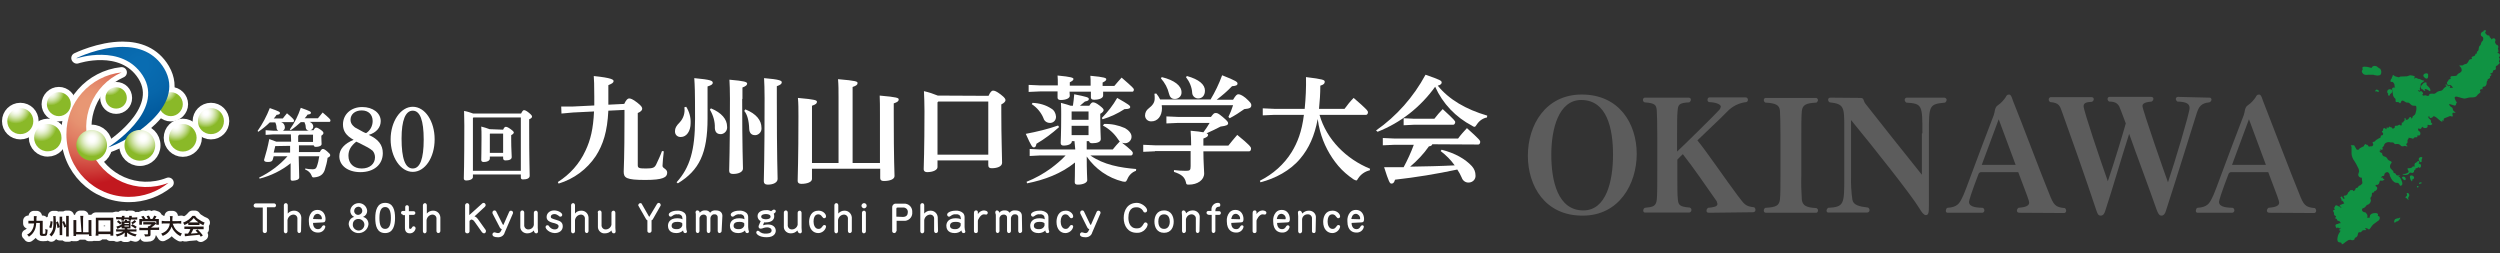 <?xml version="1.0" encoding="utf-8"?>
<!-- Generator: Adobe Illustrator 23.0.5, SVG Export Plug-In . SVG Version: 6.00 Build 0)  -->
<svg version="1.1" id="レイヤー_1" xmlns="http://www.w3.org/2000/svg" xmlns:xlink="http://www.w3.org/1999/xlink" x="0px"
	 y="0px" viewBox="0 0 960 97.3" style="enable-background:new 0 0 960 97.3;" xml:space="preserve">
<rect x="0" y="0" width="960" height="97.3" fill="#333333" stroke="none"/>
<style type="text/css">
	.st0{fill:#FFFFFF;}
	.st1{clip-path:url(#SVGID_2_);}
	.st2{fill:#FFFFFF;stroke:#FFFFFF;stroke-width:4.06;stroke-linecap:round;stroke-linejoin:round;}
	.st3{fill:none;stroke:#FFFFFF;stroke-width:4.06;stroke-linecap:round;stroke-linejoin:round;}
	.st4{clip-path:url(#SVGID_4_);}
	.st5{clip-path:url(#SVGID_6_);}
	.st6{clip-path:url(#SVGID_8_);}
	.st7{clip-path:url(#SVGID_10_);}
	.st8{clip-path:url(#SVGID_12_);}
	.st9{clip-path:url(#SVGID_14_);}
	.st10{clip-path:url(#SVGID_16_);}
	.st11{clip-path:url(#SVGID_18_);}
	.st12{clip-path:url(#SVGID_20_);}
	.st13{clip-path:url(#SVGID_22_);}
	.st14{clip-path:url(#SVGID_24_);}
	.st15{fill:url(#SVGID_25_);}
	.st16{clip-path:url(#SVGID_27_);}
	.st17{fill:url(#SVGID_28_);}
	.st18{clip-path:url(#SVGID_30_);}
	.st19{fill:url(#SVGID_31_);}
	.st20{clip-path:url(#SVGID_33_);}
	.st21{fill:url(#SVGID_34_);}
	.st22{clip-path:url(#SVGID_36_);}
	.st23{fill:url(#SVGID_37_);}
	.st24{clip-path:url(#SVGID_39_);}
	.st25{fill:url(#SVGID_40_);}
	.st26{clip-path:url(#SVGID_42_);}
	.st27{fill:url(#SVGID_43_);}
	.st28{clip-path:url(#SVGID_45_);}
	.st29{fill:url(#SVGID_46_);}
	.st30{clip-path:url(#SVGID_48_);}
	.st31{fill:url(#SVGID_49_);}
	.st32{clip-path:url(#SVGID_51_);}
	.st33{fill:url(#SVGID_52_);}
	.st34{clip-path:url(#SVGID_54_);}
	.st35{fill:url(#SVGID_55_);}
	.st36{fill:#221714;}
	.st37{opacity:0.2;}
	.st38{fill:#109343;}
</style>
<title>society-title</title>
<g>
	<g id="レイヤー_1-2">
		<path class="st0" d="M103.6,47c-1.3,1.3-2.8,2.5-4.4,3.6l-0.3-0.3c1.9-2.7,3.5-5.7,4.7-8.8c3.7,1.3,3.9,1.5,3.9,1.9
			s-0.3,0.6-1.3,0.7c-0.3,0.5-0.7,1-1.1,1.4h3.5c0.5-0.6,0.9-1.2,1.6-2c2.6,2.2,2.7,2.5,2.7,2.8s-0.2,0.6-0.4,0.6h-4.6
			c0.9,0.2,1.5,1.1,1.5,2c0,0.6-0.3,1.1-0.8,1.3h10.1c-0.7,0-1.3-0.6-1.3-1.3c0-0.7-0.2-1.4-0.5-2h-1.4c-1.2,1.1-2.5,2.2-3.9,3.1
			l-0.3-0.3c1.8-2.5,3.2-5.3,4.2-8.3c3.7,1.3,3.9,1.5,3.9,1.9s-0.3,0.6-1.3,0.7c-0.3,0.5-0.7,1-1.1,1.4h5.1c0.6-0.7,1.1-1.4,1.8-2.2
			c2.8,2.4,3,2.7,3,3s-0.1,0.6-0.4,0.6h-7.6c0.8,0.3,1.4,1,1.4,1.8c0,0.8-0.6,1.4-1.3,1.4h1.4c0.4-0.8,0.7-1,1-1s0.7,0.1,1.7,0.8
			s1.1,1,1.1,1.3s-0.2,0.6-0.8,1v0.5c0,1.3,0.1,2.2,0.1,2.7c0,0.7-1,1.1-2.2,1.1c-0.5,0-0.8-0.2-0.8-0.6h-5.7c0,0.9,0,1.7,0,2.6h8
			c0.6-1.1,0.9-1.2,1.2-1.2s0.8,0.2,1.7,1s1.1,1,1.1,1.4s-0.2,0.6-1,1c-0.2,1.6-0.6,3.1-1.1,4.7c-0.6,1.7-1.8,2.6-3.9,2.8
			c-0.8,0.1-0.9,0-1.2-0.8c-0.4-1-1.3-1.8-2.4-2.2v-0.4c0.9,0.2,1.9,0.3,2.8,0.3c0.9,0,1.3-0.2,1.6-0.9c0.5-1.3,0.8-2.7,1-4.1h-7.9
			c0.1,5.5,0.2,7.2,0.2,8.1s-1.1,1.2-2.5,1.3c-0.6,0-0.8-0.2-0.8-0.7c0-0.7,0-2.2,0-6c-3.5,2.8-7.6,4.8-11.9,5.9l-0.2-0.4
			c4.1-2,7.8-4.7,10.9-8.2h-5.3l-0.4,1.4c-0.2,0.6-0.8,0.8-1.8,0.8s-1.5-0.2-1.5-0.8c0.8-2.6,1.5-5.3,2-8c1.3,0.5,2.2,0.8,2.7,1h5.7
			l-0.1-2.8H105l-3,0.2v-1.8l3,0.2h1.9c-0.4-0.2-0.7-0.6-0.7-1.1c0-0.7-0.2-1.5-0.5-2.1L103.6,47z M105.7,56.1l-0.6,2.5h6.3
			c0-0.9,0-1.7,0-2.6L105.7,56.1L105.7,56.1z M114.9,51.7c-0.1,0.2-0.2,0.3-0.4,0.4v2.4h5.7v-2.8L114.9,51.7z"/>
		<path class="st0" d="M131.7,47.8c0-3.9,3.1-6.7,7.4-6.7c4.1,0,7.1,2.3,7.1,5.4c0,2.4-1.6,4.4-4.6,5.3c3.6,1.6,5.4,3.8,5.4,7
			c0,4.4-3.4,7.3-8.6,7.3c-4.8,0-8.1-2.5-8.1-6.1c0-2.7,2-4.9,5.5-6.3C132.9,52.1,131.7,50.3,131.7,47.8z M133.8,59.8
			c0,3,2,4.9,5.1,4.9s5.1-1.8,5.1-4.3c0-0.9-0.3-1.8-0.9-2.5c-0.6-0.5-1.2-0.9-1.9-1.3c-2.6-1.4-4.3-2.2-4.4-2.2
			C134.8,56,133.8,57.6,133.8,59.8L133.8,59.8z M143.1,46.5c0-2.5-1.6-4.1-4.2-4.1s-4.3,1.5-4.3,3.6c0,0.8,0.3,1.6,0.9,2.2
			c0.4,0.4,0.8,0.8,1.3,1c2.1,1.2,3.6,2,3.8,1.9C142.1,50.2,143.1,48.4,143.1,46.5L143.1,46.5z"/>
		<path class="st0" d="M158.5,41c4.7,0,8.4,5.5,8.4,12.5s-3.7,12.5-8.4,12.5s-8.5-5.7-8.5-12.5S153.8,41,158.5,41z M158.5,64.7
			c2.8,0,4.2-3.7,4.2-11.1s-1.4-11.1-4.2-11.1s-4.3,3.7-4.3,10.7C154.2,60.9,155.6,64.7,158.5,64.7z"/>
		<path class="st0" d="M200.1,43.6c0.5-1,0.8-1.3,1.1-1.3s0.8,0.1,1.9,1s1.2,1.2,1.2,1.5s-0.3,0.7-1.1,1v3.1
			c0,12.8,0.2,16.6,0.2,18.6c0,1-1.1,1.4-2.6,1.4c-0.5,0-0.8-0.2-0.8-0.8v-1.1h-18.4V68c0,0.7-1,1.3-2.6,1.3c-0.5,0-0.9-0.2-0.9-0.8
			s0.2-4.7,0.2-20.4c0-2.2-0.1-4-0.1-5.5c1.2,0.2,2.4,0.6,3.5,1H200.1z M181.8,45.1l-0.2,0.2v20.3h18.4V45.1H181.8z M193.2,49.8
			c0.4-0.9,0.7-1.1,1-1.1s0.8,0.1,1.9,0.9s1.2,1.1,1.2,1.3s-0.2,0.6-1,1v1.9c0,3.4,0.2,5.4,0.2,6.5c0,0.9-0.9,1.3-2.4,1.3
			c-0.6,0-0.9-0.3-0.9-0.9v-0.6h-5.1v0.8c0,0.6-0.7,1.3-2.4,1.3c-0.6,0-0.9-0.3-0.9-0.8c0-0.7,0.1-3.2,0.1-8.5c0-1.7,0-3.2-0.1-4.3
			c1.1,0.3,2.2,0.6,3.2,1L193.2,49.8z M188.2,51.3l-0.1,0.1v7.3h5.1v-7.4H188.2z"/>
		<path class="st0" d="M239.7,39.9c0.8-1.7,1.4-2.1,1.9-2.1s1.3,0.2,3.1,1.6s1.9,1.9,1.9,2.4s-0.5,1.1-1.7,1.6v20
			c0,1.1,0.4,1.3,3.2,1.3s3.3-0.4,3.9-1.6c0.8-1.7,1.6-3.4,2.2-5.1l0.7,0.1c-0.2,1.8-0.5,4.5-0.5,5.6c0,1,1.8,1.1,1.8,2.6
			c0,1.8-1.6,2.8-8.4,2.8c-7.4,0-8.3-0.8-8.3-3.2c0-1.4,0.3-4.9,0.3-20.9v-2.8l-6.2,0.3c-0.4,8.1-2,13-4.8,17.4
			c-3.4,5.1-8.4,8.8-14.3,10.6l-0.3-0.6c4.6-2.9,8.3-7,10.6-12c2-4.2,3-8.5,3.3-15.1l-8.1,0.4l-4.4,0.4l-0.1-2.7h4.5l8.2-0.4
			c0-1.1,0-2.2,0-3.4c0-5.2-0.1-5.9-0.2-7.9c6.9,0.7,7.6,1.4,7.6,1.9c0,0.7-0.6,1-2,1.6v5.1c0,0.8,0,1.6,0,2.4L239.7,39.9z"/>
		<path class="st0" d="M263.5,41c1.2,1.9,1.8,4.1,1.7,6.3c0,3.1-1.6,5.3-3.7,5.3c-1.2,0.1-2.2-0.7-2.3-1.9c0-0.1,0-0.3,0-0.4
			c0-1.1,0.5-2,1.8-3.3c1.5-1.6,2.1-3.7,1.8-5.8L263.5,41z M259.8,70c5.1-5.6,7.1-12.3,7.1-24.3c0-11.3-0.1-12.6-0.3-15.7
			c6.4,0.6,7.1,1,7.1,1.8c0,0.5-0.4,0.9-2,1.4v12.3c0,13.4-3.2,19.9-11.4,24.9L259.8,70z M273,41.6c4.1,1.7,6.2,4.2,6.2,7
			c0.2,1.4-0.8,2.7-2.2,2.9c-0.1,0-0.2,0-0.3,0c-1.3,0-2.1-0.7-2.2-2.3c0.1-2.5-0.6-4.9-1.9-7.1L273,41.6z M285,38
			c0,19.5,0.3,24.9,0.3,26.7c0,1.3-1.6,2.1-3.8,2.1c-1,0-1.5-0.4-1.5-1.2c0-1.8,0.3-7.6,0.3-27.7c0-3.2-0.1-5.5-0.2-7.3
			c5.9,0.5,6.8,0.9,6.8,1.5c0,0.6-0.5,1-1.8,1.5V38z M286.2,42c4.3,1.7,6.2,4.3,6.2,7c0.2,1.4-0.8,2.7-2.2,2.9c-0.1,0-0.2,0-0.3,0
			c-1.3,0-2.1-0.8-2.2-2.3c-0.1-3.4-0.8-5.7-1.9-7L286.2,42z M298.3,37.7c0,23.6,0.3,29.2,0.3,31c0,1.3-1.5,2.2-3.8,2.2
			c-1,0-1.5-0.5-1.5-1.3c0-1.9,0.3-7.8,0.3-32c0-3.3-0.1-5.7-0.2-7.6c6.1,0.5,6.8,1,6.8,1.6s-0.5,1-1.9,1.5V37.7z"/>
		<path class="st0" d="M311.8,64.9v3.8c0,1.2-1.8,1.9-4.1,1.9c-0.9,0-1.4-0.4-1.4-1.1c0-1.8,0.3-8.2,0.3-24.8c0-2.8,0-5-0.2-7.1
			c6.8,0.6,7.3,0.9,7.3,1.5s-0.4,1-1.9,1.5v22H322V37.6c0-2.9,0-5-0.2-7.2c7.1,0.6,7.5,0.9,7.5,1.5c0,0.6-0.4,1-1.9,1.5v29.2h10.5
			V43.8c0-2.8,0-5-0.1-7.1c6.8,0.6,7.3,0.9,7.3,1.5s-0.4,1-1.9,1.5v4.1c0,18.2,0.3,22.8,0.3,23.8c0,1.2-1.7,1.9-4.1,1.9
			c-1,0-1.4-0.4-1.4-1.1v-3.6H311.8z"/>
		<path class="st0" d="M379.6,36.8c0.7-1.6,1.3-2,1.7-2c0.6,0,1.3,0.2,3,1.5s1.8,1.8,1.8,2.2s-0.4,1-1.6,1.6v3
			c0,10.3,0.3,16.5,0.3,19.4c0,1.4-1.8,2.1-4,2.1c-0.8,0-1.3-0.3-1.3-1.2v-1.8h-19.5v2.6c0,1-1.6,1.9-4,1.9c-0.8,0-1.3-0.4-1.3-1.1
			s0.3-7.7,0.3-22.3c0-2.5-0.1-5.6-0.2-7.7c1.8,0.4,3.6,1,5.3,1.7L379.6,36.8z M360.3,39l-0.3,0.3v20.1h19.5V39H360.3z"/>
		<path class="st0" d="M412.6,54.2h-1c0,1-1.2,1.7-3.2,1.7c-0.7,0-1.1-0.3-1.1-1c0-1,0.2-3.3,0.2-10.9c0-1.8,0-2.6-0.1-4.5
			c1.8,0.5,3,0.8,3.7,1.1h0.9c0.2-1.4,0.4-2.8,0.5-4.4c4.9,1,5.6,1.2,5.6,1.8s-0.3,0.7-1.5,1c-0.6,0.5-1.3,1.1-1.9,1.6h3.6
			c0.6-1,1-1.3,1.4-1.3c0.5,0,1.2,0.2,2.5,1.2s1.6,1.4,1.6,1.8s-0.5,1-1.3,1.4V45c0,5.2,0.2,7.3,0.2,8.4s-1.3,1.6-3.3,1.6
			c-0.8,0-1.1-0.3-1.2-0.8h-0.9v3.2h10c0.9-1.1,1.8-2.2,2.8-3.2c4.6,3.6,4.9,4.1,4.9,4.6s-0.3,0.9-0.7,0.9h-15.6
			c5.1,3.6,11.5,4.7,17.6,5.2l-0.1,0.7c-1.5,0.5-2.7,1.7-3.3,3.2c-0.4,0.8-0.5,1-1,1c-0.3,0-0.5-0.1-0.8-0.1
			c-5.6-1.4-10.5-4.8-13.8-9.6c0,5.9,0.2,8.2,0.2,9.1s-1.5,1.7-3.6,1.7c-0.9,0-1.2-0.3-1.2-1c0-0.8,0.1-2.8,0.1-7.5
			c-5.3,4.3-11.8,6.7-18.4,8l-0.2-0.6c3.3-1.3,6.5-3.1,9.4-5.2c2-1.5,3.9-3.1,5.6-4.9h-10l-3.8,0.2v-2.7l3.8,0.2h13.7L412.6,54.2z
			 M406.7,48.8c-2.7,2.4-5.6,4.6-8.7,6.4c-0.2,1-0.4,1.4-1,1.4s-1-0.5-3.1-5.2c4.2-0.8,8.4-1.8,12.4-3.2L406.7,48.8z M410.7,35
			c0,0.8,0.1,1.3,0.1,1.8c0,0.9-1.4,1.6-3.5,1.6c-0.9,0-1.2-0.4-1.2-0.9s0-1.1,0-2.4h-6.6l-4.5,0.2v-2.7l4.5,0.2h6.7v-0.4
			c0-1.5,0-2.3-0.1-3.4c5.4,0.5,6.1,0.9,6.1,1.3s-0.2,0.7-1.4,1.3v1.3h8v-0.4c0-1.5,0-2.3-0.1-3.4c5.6,0.5,6.1,0.9,6.1,1.3
			s-0.2,0.7-1.4,1.3v1.3h4.5c0.9-1.1,1.9-2.2,2.8-3.2c4.5,3.9,4.7,4.2,4.7,4.6s-0.2,0.8-0.5,0.8h-11.3c0,0.6,0,1.1,0,1.5
			c0,0.9-1.3,1.6-3.5,1.6c-0.9,0-1.2-0.4-1.2-0.9s0-1,0-2.2H410.7z M396.5,39.5c2.6,0.1,5.1,0.8,7.2,2.2c1.1,0.6,1.7,1.8,1.8,3
			c0.1,1.3-0.8,2.4-2.1,2.5c-0.1,0-0.1,0-0.2,0c-1.2,0-2.2-0.7-2.5-1.8c-0.9-2.2-2.5-4.1-4.5-5.4L396.5,39.5z M411.5,46h6.5v-3.2
			h-6.5V46z M411.5,51.9h6.5v-3.6h-6.5V51.9z M423.1,45.3c2.3-2.3,4.3-4.9,5.9-7.7c4.6,2.6,5,3,5,3.5s-0.5,0.8-2.2,0.8
			c-2.6,1.7-5.4,3-8.4,3.9L423.1,45.3z M424,47.6c2.8-0.1,5.5,0.5,8,1.6c1.4,0.8,2.5,2,2.5,3.2c0.1,1.3-1,2.5-2.3,2.6
			c-0.1,0-0.1,0-0.2,0c-1.2,0-2.2-0.6-2.8-1.7c-1.4-2.1-3.4-3.9-5.7-5.1L424,47.6z"/>
		<path class="st0" d="M443.5,58.1l-4.5,0.2v-2.7l4.5,0.2h13.9c0-2.1-0.1-4-0.2-5.6c2.3,0.2,3.9,0.4,4.9,0.6
			c0.9-1.2,1.7-2.4,2.4-3.6h-12.1l-4.5,0.2v-2.7l4.5,0.2H465c1-1.3,1.2-1.5,1.8-1.5s0.9,0,2.7,1.5s2.1,2,2.1,2.4
			c0,0.7-0.6,1-2.9,1.3c-1.5,0.8-3.6,1.8-5.4,2.6c0.5,0.2,0.6,0.4,0.6,0.6c0,0.6-0.5,0.9-1.8,1.4v2.7h9.6c1-1.3,2.2-2.7,3.4-4.1
			c4.8,3.9,5.3,4.7,5.3,5.2c0,0.7-0.3,1.1-0.7,1.1h-17.6c0,4.2,0.3,7.2,0.3,8.5c0,2.5-2.5,4.3-5.9,4.3c-0.8,0-1-0.1-1.1-0.9
			c-0.5-2-1.6-3-4.6-4l0-0.7c1.5,0.2,3,0.3,4.5,0.3c1.6,0,1.9-0.2,1.9-1.8v-5.8H443.5z M464.8,38.3c1.8-3,3.3-6.1,4.5-9.4
			c5.6,2.2,5.9,2.6,5.9,3.2s-0.5,0.9-2.1,1c-1.8,1.9-3.8,3.6-5.9,5.2h6.3c1-1.7,1.5-2.1,2-2.1s1.3,0.2,2.8,1.4
			c2,1.8,2.2,2.2,2.2,2.8c0,1-0.6,1.3-2.7,1.5c-1.8,1.3-3.7,2.5-5.6,3.5l-0.5-0.5c0.7-1.4,1.3-2.9,1.8-4.5h-27.4
			c0,0.4,0.1,0.7,0.1,1.1c0,3.2-1.8,5.1-4,5.1c-1.3,0.1-2.4-0.8-2.5-2.1c0-0.1,0-0.1,0-0.2c0-1,0.5-2,1.3-2.6
			c1.7-1.3,2.4-2.4,2.4-3.9c0-0.6,0-1.2-0.1-1.8l0.7-0.1c0.6,0.7,1.1,1.5,1.5,2.3H464.8z M446.1,29.6c5,1.2,7.6,3.4,7.6,5.8
			c0.1,1.4-1,2.5-2.4,2.6c-0.1,0-0.2,0-0.2,0c-1.4,0-1.9-0.9-2.2-2c-0.5-2.2-1.6-4.2-3.1-5.9L446.1,29.6z M455.8,29.2
			c4.7,1.3,6.9,3.3,6.9,5.6c0,1.8-1,3-2.6,3c-1.2,0-2.2-0.9-2.3-2.1c-0.1-2.2-1-4.3-2.4-6.1L455.8,29.2z"/>
		<path class="st0" d="M526,65.4c-1.8,0.4-3.4,1.5-4.4,3c-0.4,0.6-0.5,0.9-0.8,0.9c-0.3-0.1-0.7-0.2-1-0.4c-2.2-1.5-4.2-3.2-5.9-5.2
			c-3.3-3.9-5.7-8.5-7-13.4c-0.4-1.5-0.7-3.1-0.9-4.6c-1.2,6.5-3.4,11.3-6.7,15.2c-3.8,4.6-9.7,7.7-15.3,9.1l-0.2-0.6
			c5-2.5,9.3-6.3,12.2-11c2.2-3.6,3.9-7.8,4.7-14.3h-11.3l-4.5,0.2v-2.7l4.5,0.2h11.6c0.4-4.1,0.6-8.2,0.5-12.2
			c6.6,0.8,7.2,1.1,7.2,1.8s-0.4,1.1-1.7,1.5c0,3-0.2,6-0.5,8.9h9.8c1.1-1.5,2.2-2.9,3.5-4.2c5,4.3,5.5,5,5.5,5.5s-0.3,1-0.7,1
			h-17.9c2.7,9.5,10.3,17,19.4,20.7L526,65.4z"/>
		<path class="st0" d="M528.4,50.1c7.9-5.5,14.4-12.9,19-21.4c5.8,2,6.2,2.3,6.2,3c0,0.4-0.3,0.9-1.5,1.2c4.3,5.3,10.8,9.1,19,11.5
			l-0.1,0.7c-1.6,0.3-3,1.3-3.9,2.7c-0.4,0.6-0.6,0.9-0.9,0.9c-0.3,0-0.7-0.2-0.9-0.4c-6.3-3.3-11.3-8.5-14.2-15
			c-5.6,7.8-13.2,13.8-22.1,17.3L528.4,50.1z M550,55.4c-0.2,0.5-0.5,0.7-1.3,0.8c-2,2.9-4.5,5.5-7.2,7.8c5.7-0.1,11.4-0.2,17.1-0.5
			c-1.5-2.1-3.3-3.9-5.4-5.5l0.4-0.5c5.1,1.3,9,3.5,11.6,6.3c0.9,1,1.4,2.2,1.4,3.6c0.1,1.4-1,2.6-2.5,2.7c-1.3,0.1-2.4-0.7-2.8-1.9
			c-0.5-1.1-1-2.1-1.7-3.1c-7.9,1.7-15.9,3-23.9,3.9c-0.4,1.3-0.8,1.5-1.4,1.5s-1-0.6-2.8-6.3c2.6,0,5.1,0,7.5,0
			c1.5-2.8,2.8-5.6,3.9-8.6h-7.4l-4.5,0.2v-2.8l4.5,0.2h24.4c1-1.4,2.2-2.7,3.4-4c4.9,4.4,5.1,4.8,5.1,5.3s-0.3,1-0.7,1L550,55.4z
			 M543,45.6h7.8c1-1.3,2.1-2.6,3.2-3.7c4.6,4.2,4.8,4.6,4.8,5s-0.3,1-0.7,1H543l-4,0.2v-2.7L543,45.6z"/>
		<path class="st0" d="M102.5,88.7c0,0.4-0.3,0.8-0.8,0.8c0,0,0,0,0,0c-0.4,0-0.8-0.3-0.8-0.7c0,0,0,0,0-0.1v-9h-2.7
			c-0.4,0-0.8-0.3-0.8-0.7c0,0,0,0,0-0.1c0-0.4,0.4-0.8,0.8-0.8h7c0.5,0,0.8,0.4,0.8,0.8c0,0,0,0,0,0c0,0.4-0.4,0.8-0.8,0.7
			c0,0,0,0,0,0h-2.7V88.7z"/>
		<path class="st0" d="M115.6,88.7c0,0.4-0.3,0.8-0.7,0.8c0,0,0,0,0,0c-0.4,0-0.7-0.4-0.7-0.8v-4.6c0.1-0.9-0.5-1.6-1.4-1.7
			c-0.1,0-0.1,0-0.2,0c-1.1,0.1-2,0.9-2.2,2.1v4.3c0,0.4-0.3,0.8-0.7,0.8c0,0,0,0,0,0c-0.4,0-0.7-0.4-0.7-0.8v-10
			c0-0.4,0.3-0.8,0.8-0.8c0.4,0,0.7,0.4,0.7,0.8V82c0.6-0.7,1.4-1.1,2.3-1.1c1.5-0.1,2.8,1,2.9,2.6c0,0.1,0,0.2,0,0.3L115.6,88.7z"
			/>
		<path class="st0" d="M120.2,85.6c0,0.6,0.2,2.4,1.9,2.4c0.8,0,1.2-0.4,1.6-1.1c0.1-0.2,0.4-0.4,0.6-0.4c0.4,0,0.7,0.3,0.6,0.7
			c0,0,0,0,0,0c-0.3,1.3-1.5,2.2-2.9,2.1c-1.2,0-3.4-0.6-3.4-4.3c-0.1-1.2,0.2-2.4,1-3.4c0.6-0.7,1.4-1,2.3-1c2.2,0,3.1,1.9,3.1,3.5
			c0,0.8-0.2,1.3-1,1.3L120.2,85.6z M123.3,84.2c0.3,0,0.3-0.1,0.3-0.3c0-0.9-0.7-1.7-1.6-1.8c0,0,0,0,0,0c-1.5,0-1.7,1.6-1.8,2
			L123.3,84.2z"/>
		<path class="st0" d="M141.5,86.1c-0.2,2.1-2.1,3.6-4.2,3.4c-1.8-0.2-3.2-1.6-3.4-3.4c0-1.3,0.8-2.5,2.1-2.8
			c-0.9-0.4-1.5-1.3-1.5-2.3c0.1-1.8,1.7-3.1,3.5-3c1.6,0.1,2.9,1.4,3,3c0,1-0.6,1.9-1.6,2.3C140.7,83.6,141.5,84.7,141.5,86.1z
			 M135.5,86c-0.2,1.2,0.7,2.3,1.9,2.5c1.2,0.2,2.3-0.7,2.5-1.9c0.2-1.2-0.7-2.3-1.9-2.5c-0.1,0-0.2,0-0.3,0
			c-1.1-0.1-2.1,0.7-2.2,1.8C135.5,85.9,135.5,86,135.5,86z M136,81c0,0.9,0.8,1.6,1.6,1.5c0,0,0,0,0.1,0c0.8-0.1,1.5-0.8,1.4-1.7
			s-0.8-1.5-1.7-1.4C136.6,79.5,136,80.2,136,81L136,81z"/>
		<path class="st0" d="M151.7,83.7c0,2.8-0.7,5.8-3.8,5.8s-3.8-2.7-3.8-5.8c0-2.8,0.7-5.8,3.8-5.8S151.7,80.7,151.7,83.7z
			 M145.7,83.7c0,2.7,0.6,4.2,2.2,4.2s2.2-1.6,2.2-4.2s-0.6-4.2-2.2-4.2S145.7,81.1,145.7,83.7L145.7,83.7z"/>
		<path class="st0" d="M154.7,82.4c-0.4,0-0.7-0.3-0.7-0.7c0,0,0,0,0,0c0-0.1,0-0.7,0.8-0.7h0.8v-1.5c0-0.4,0.3-0.7,0.7-0.7
			c0,0,0,0,0,0c0.4,0,0.7,0.3,0.7,0.7c0,0,0,0,0,0v1.6h1.8c0.4,0,0.7,0.3,0.7,0.7c0,0,0,0,0,0c0,0.6-0.6,0.7-0.6,0.7h-1.8v4.8
			c0,0.2,0,0.6,0.4,0.6s0.4-0.1,0.9-0.8c0.1-0.2,0.3-0.2,0.5-0.2c0.4,0,0.7,0.4,0.7,0.8c-0.2,1.1-1.1,1.9-2.2,1.9
			c-1.4,0-1.9-0.9-1.9-2.1v-4.9H154.7z"/>
		<path class="st0" d="M169.1,88.7c0,0.4-0.3,0.8-0.8,0.8c-0.4,0-0.7-0.4-0.7-0.8v-4.6c0.1-0.9-0.5-1.6-1.4-1.7c-0.1,0-0.1,0-0.2,0
			c-1.1,0.1-2,0.9-2.2,2.1v4.3c0,0.4-0.3,0.8-0.7,0.8c0,0,0,0,0,0c-0.4,0-0.7-0.4-0.7-0.8v-10c0-0.4,0.4-0.8,0.8-0.8
			c0.4,0,0.7,0.4,0.7,0.8V82c0.6-0.7,1.4-1.1,2.3-1.1c1.5-0.1,2.8,1,2.9,2.6c0,0.1,0,0.2,0,0.3L169.1,88.7z"/>
		<path class="st0" d="M185.2,78.1c0.1-0.1,0.3-0.2,0.5-0.2c0.4,0,0.7,0.3,0.8,0.8c0,0.3-0.1,0.5-0.3,0.7l-4,3.7
			c0.3,0.1,0.7,0.2,1.3,1l3,4.2c0.1,0.1,0.1,0.3,0.1,0.5c0,0.4-0.3,0.8-0.7,0.8c-0.3,0-0.6-0.2-0.8-0.4l-2.9-4.1
			c-0.3-0.5-0.8-0.8-1.3-0.8l-0.6,0.5v4c0,0.4-0.3,0.8-0.8,0.8c0,0,0,0-0.1,0c-0.4,0-0.8-0.3-0.8-0.7c0,0,0,0,0-0.1v-10
			c0-0.4,0.4-0.8,0.8-0.8s0.8,0.4,0.8,0.8v3.8L185.2,78.1z"/>
		<path class="st0" d="M189.2,82.1c-0.1-0.2-0.1-0.3-0.1-0.5c0-0.4,0.3-0.8,0.8-0.8c0.3,0,0.6,0.2,0.7,0.5l2.2,4.4
			c0.3,0.6,0.3,0.6,0.5,0.7l2.2-5c0.1-0.3,0.4-0.5,0.7-0.5c0.4,0,0.8,0.3,0.8,0.7c0,0,0,0.1,0,0.1c0,0.1,0,0.3-0.1,0.4l-3.1,7.2
			c-0.3,1.2-1.5,1.9-2.7,1.8c-1.3,0-2-0.4-2-1.1c0-0.4,0.3-0.7,0.7-0.8c0.2,0,0.3,0.1,0.5,0.1c0.3,0.1,0.6,0.2,0.9,0.2
			c0.6,0,1-0.2,1.5-1.5c-0.5-0.2-0.6-0.3-0.9-0.9L189.2,82.1z"/>
		<path class="st0" d="M199.8,81.6c0-0.4,0.3-0.8,0.8-0.8c0.4,0,0.7,0.4,0.7,0.8v4.7c-0.1,0.9,0.5,1.7,1.4,1.8c0.1,0,0.1,0,0.2,0
			c1.1,0,2-0.8,2.1-1.8v-4.6c0-0.4,0.3-0.8,0.8-0.8c0,0,0,0,0,0c0.6,0,0.7,0.7,0.7,0.8v5.8c0,0.2,0.1,1.2,0.1,1.4
			c0,0.4-0.3,0.7-0.6,0.7c0,0,0,0-0.1,0c-0.6,0-0.8-0.5-0.9-1.1c-0.6,0.7-1.5,1.1-2.4,1.1c-1.4,0.1-2.7-0.9-2.8-2.3
			c0-0.1,0-0.2,0-0.3V81.6z"/>
		<path class="st0" d="M209.5,87.2c0-0.4,0.3-0.7,0.6-0.7c0,0,0,0,0.1,0c0.4,0,0.5,0.1,0.8,0.6c0.5,0.6,1.2,1,2,1
			c1.1,0,1.5-0.7,1.5-1.2c0-0.7-0.7-0.9-1.6-1.2c-2.5-0.5-3-1.4-3-2.4c0-1.4,1.2-2.5,2.9-2.5c1.5,0,3.1,0.9,3.1,1.7
			c0,0.4-0.3,0.7-0.7,0.7c0,0,0,0,0,0c-0.3,0-0.3,0-0.9-0.5c-0.4-0.3-0.9-0.5-1.4-0.5c-0.8,0-1.4,0.4-1.4,1s0.3,0.7,2.3,1.3
			c1,0.3,2.3,0.7,2.3,2.4s-1.4,2.6-3.1,2.6C210.8,89.4,209.5,87.9,209.5,87.2z"/>
		<path class="st0" d="M226,88.7c0,0.4-0.3,0.8-0.7,0.8c0,0,0,0,0,0c-0.4,0-0.7-0.4-0.7-0.8v-4.6c0.1-0.9-0.5-1.6-1.4-1.7
			c-0.1,0-0.1,0-0.2,0c-1.1,0.1-2,0.9-2.2,2.1v4.3c0,0.4-0.3,0.8-0.8,0.8c-0.4,0-0.7-0.4-0.7-0.8v-10c0-0.4,0.3-0.8,0.8-0.8
			c0.4,0,0.7,0.4,0.7,0.8V82c0.5-0.7,1.4-1.1,2.3-1.1c1.5-0.1,2.8,1,2.9,2.6c0,0.1,0,0.2,0,0.3L226,88.7z"/>
		<path class="st0" d="M229.5,81.6c0-0.4,0.3-0.8,0.8-0.8c0.4,0,0.7,0.4,0.7,0.8v4.7c-0.1,0.9,0.5,1.7,1.4,1.8c0.1,0,0.2,0,0.2,0
			c1.1,0,2-0.8,2.2-1.8v-4.6c0-0.4,0.3-0.8,0.8-0.8c0,0,0,0,0,0c0.6,0,0.7,0.7,0.7,0.8v5.8c0,0.2,0.1,1.2,0.1,1.4
			c0,0.4-0.3,0.7-0.6,0.7c0,0,0,0-0.1,0c-0.6,0-0.8-0.5-0.9-1.1c-0.6,0.7-1.5,1.1-2.4,1.1c-1.4,0.2-2.7-0.9-2.8-2.3
			c0-0.1,0-0.2,0-0.4V81.6z"/>
		<path class="st0" d="M252.3,78.3c0.1-0.2,0.4-0.4,0.6-0.4c0.4,0,0.8,0.3,0.8,0.8c0,0,0,0.1,0,0.1c0,0.1,0,0.2-0.1,0.3l-2.8,4.9
			c-0.1,0.3-0.3,0.5-0.6,0.6v4.1c0,0.4-0.5,0.8-0.9,0.7c-0.4,0-0.7-0.3-0.7-0.7v-4.1c-0.3-0.1-0.5-0.4-0.6-0.6l-2.8-4.9
			c-0.1-0.1-0.1-0.2-0.1-0.3c0-0.4,0.4-0.8,0.8-0.8c0,0,0,0,0,0c0.3,0,0.5,0.1,0.6,0.4l2.8,4.9L252.3,78.3z"/>
		<path class="st0" d="M262,83.6c0-0.3-0.1-0.6-0.3-0.8c-0.4-0.4-0.9-0.6-1.5-0.5c-0.7-0.1-1.4,0.1-2,0.6c-0.4,0.3-0.5,0.3-0.7,0.3
			c-0.4,0-0.7-0.4-0.7-0.8c0-0.8,1.5-1.5,3.2-1.5c1-0.1,2.1,0.2,2.9,0.9c0.4,0.4,0.6,1,0.6,1.6v3.8c0,0.3,0.1,0.7,0.1,1
			c0.2,0.6,0.2,0.6,0.2,0.7c0,0.4-0.4,0.7-0.7,0.6c0,0,0,0,0,0c-0.6,0-0.7-0.5-0.8-1c-0.7,0.7-1.6,1-2.6,1c-2.9,0-3.2-2-3.2-2.8
			c0-1,0.5-2.9,3.6-2.9c0.7,0,1.4,0.1,2,0.4L262,83.6z M262,85.8c0,0-0.2-0.6-1.8-0.6c-0.7,0-2.3,0-2.3,1.5c0,1.1,1.1,1.3,1.8,1.3
			c1,0.1,2-0.4,2.3-1.4V85.8z"/>
		<path class="st0" d="M277.1,88.7c0,0.4-0.3,0.7-0.8,0.8c-0.6,0-0.7-0.7-0.7-0.8v-5.1c0.1-0.6-0.3-1.2-0.9-1.3c-0.1,0-0.2,0-0.3,0
			c-0.8-0.1-1.5,0.6-1.6,1.4c0,0.1,0,0.1,0,0.2v4.8c0,0.4-0.3,0.8-0.7,0.8c0,0,0,0,0,0c-0.6,0-0.7-0.7-0.7-0.8v-5.1
			c0.1-0.6-0.4-1.1-1-1.2c-0.1,0-0.2,0-0.2,0c-0.9,0-1.6,0.7-1.6,1.5c0,0,0,0.1,0,0.1v4.7c0,0.4-0.3,0.8-0.7,0.8c0,0,0,0,0,0
			c-0.4,0-0.7-0.4-0.7-0.8v-6c0-0.2,0-0.4,0-0.6c-0.1-0.2-0.1-0.4-0.1-0.6c0-0.4,0.3-0.7,0.6-0.7c0,0,0,0,0.1,0
			c0.5,0,0.9,0.4,0.9,0.9c0.5-0.6,1.3-1,2.1-0.9c0.8-0.1,1.5,0.3,1.9,0.9c0.5-0.7,1.3-1,2.2-0.9c1.8,0,2.5,1,2.5,2.1L277.1,88.7z"/>
		<path class="st0" d="M285.8,83.6c0-0.3-0.1-0.6-0.3-0.8c-0.4-0.4-0.9-0.6-1.5-0.5c-0.7-0.1-1.4,0.1-2,0.6
			c-0.4,0.3-0.5,0.3-0.7,0.3c-0.4,0-0.7-0.4-0.7-0.8c0-0.8,1.5-1.5,3.2-1.5c1-0.1,2.1,0.2,2.9,0.9c0.4,0.4,0.6,1,0.6,1.6v3.8
			c0,0.3,0.1,0.7,0.1,1c0.2,0.6,0.2,0.6,0.2,0.7c0,0.4-0.4,0.7-0.7,0.6c0,0,0,0,0,0c-0.6,0-0.7-0.5-0.8-1c-0.7,0.7-1.6,1-2.6,1
			c-2.9,0-3.2-2-3.2-2.8c0-1,0.5-2.9,3.6-2.9c0.7,0,1.4,0.1,2,0.4L285.8,83.6z M285.8,85.8c0,0-0.2-0.6-1.8-0.6
			c-0.7,0-2.3,0-2.3,1.5c0,1.1,1.1,1.3,1.8,1.3c1,0.1,2-0.4,2.3-1.4V85.8z"/>
		<path class="st0" d="M293,86.5c0.6-0.2,1.3-0.3,1.9-0.3c2.2,0,3,1.3,3,2.4c0,0.8-0.5,2.5-3.5,2.5s-4-1.3-4-1.8
			c0-0.4,0.3-0.7,0.6-0.7c0,0,0,0,0,0c0.2,0,0.4,0.1,0.5,0.2c0.7,0.7,1.7,1,2.8,0.9c0.3,0,2,0,2-1.2c0-0.8-0.9-1.2-1.7-1.2
			c-0.5,0-1.1,0.1-1.6,0.3c-0.2,0.1-0.5,0.2-0.8,0.2c-0.5,0.1-0.9-0.3-0.9-0.7c0,0,0-0.1,0-0.1c0-0.2,0-0.3,0.2-0.7l0.6-1.4
			c-0.7-0.3-1.2-1.1-1.2-1.9c0-1.5,1.4-2.3,3.2-2.3c0.7-0.1,1.4,0.1,2,0.4l0.7-0.5c0.1-0.1,0.3-0.1,0.4-0.1c0.4,0,0.7,0.2,0.7,0.6
			c0,0.2-0.1,0.4-0.2,0.5l-0.6,0.5c0.2,0.3,0.2,0.7,0.2,1c0,1.2-0.9,2.3-3.3,2.3c-0.2,0-0.4,0-0.6,0L293,86.5z M294.1,84.2
			c0.5,0,1.8-0.1,1.8-1s-1.3-1-1.8-1s-1.8,0.1-1.8,1S293.7,84.2,294.1,84.2z"/>
		<path class="st0" d="M301,81.6c0-0.4,0.3-0.8,0.8-0.8c0.4,0,0.7,0.4,0.7,0.8v4.7c-0.1,0.9,0.5,1.7,1.4,1.8c0.1,0,0.1,0,0.2,0
			c1.1,0,2-0.8,2.2-1.8v-4.6c0-0.4,0.3-0.8,0.8-0.8c0,0,0,0,0,0c0.6,0,0.7,0.7,0.7,0.8v5.8c0,0.2,0.1,1.2,0.1,1.4
			c0,0.4-0.3,0.7-0.6,0.7c0,0,0,0-0.1,0c-0.6,0-0.8-0.5-1-1.1c-0.6,0.7-1.5,1.1-2.4,1.1c-1.4,0.1-2.7-0.9-2.8-2.3c0-0.1,0-0.2,0-0.3
			V81.6z"/>
		<path class="st0" d="M317.2,83.1c0,0.4-0.3,0.7-0.7,0.7c0,0,0,0,0,0c-0.3,0-0.4-0.1-0.9-0.7c-0.3-0.5-0.8-0.8-1.4-0.8
			c-1.5,0-1.8,1.7-1.8,2.8c0,1.2,0.5,2.8,1.9,2.8c0.8,0,1-0.3,1.7-1.2c0.1-0.2,0.4-0.3,0.6-0.3c0.4,0,0.6,0.3,0.6,0.7c0,0,0,0,0,0
			c-0.3,1.4-1.6,2.4-3,2.4c-1.8,0-3.5-1.4-3.5-4.3c0-2,0.9-4.3,3.5-4.3C315.8,80.8,317.2,82,317.2,83.1z"/>
		<path class="st0" d="M327.1,88.7c0,0.4-0.3,0.8-0.8,0.8c-0.4,0-0.7-0.4-0.7-0.8v-4.6c0.1-0.9-0.5-1.6-1.4-1.7c-0.1,0-0.1,0-0.2,0
			c-1.1,0.1-2,0.9-2.2,2.1v4.3c0,0.4-0.3,0.8-0.7,0.8c0,0,0,0,0,0c-0.4,0-0.7-0.4-0.7-0.8v-10c0-0.4,0.3-0.8,0.8-0.8
			c0.4,0,0.7,0.4,0.7,0.8V82c0.6-0.7,1.4-1.1,2.3-1.1c1.5-0.1,2.8,1.1,2.9,2.6c0,0.1,0,0.2,0,0.2L327.1,88.7z"/>
		<path class="st0" d="M332.8,79c0,0.6-0.5,1-1,1s-1-0.5-1-1s0.5-1,1-1S332.8,78.4,332.8,79z M332.5,88.8c0,0.4-0.3,0.8-0.8,0.8
			c-0.4,0-0.7-0.4-0.7-0.8v-7.1c0-0.4,0.3-0.8,0.8-0.8c0.4,0,0.7,0.4,0.7,0.8L332.5,88.8z"/>
		<path class="st0" d="M344.2,88.7c0,0.4-0.4,0.8-0.8,0.8c0,0,0,0,0,0c-0.4,0-0.8-0.3-0.8-0.7c0,0,0,0,0,0v-9
			c-0.1-0.8,0.4-1.5,1.2-1.6c0.1,0,0.2,0,0.3,0h3c1.7-0.1,3.1,1.2,3.2,2.8c0,0.1,0,0.3,0,0.4c0.2,1.7-1,3.2-2.7,3.4
			c-0.1,0-0.3,0-0.4,0h-2.9V88.7z M346.7,83.3c1.4,0,1.9-0.8,1.9-1.8c0.1-0.9-0.6-1.7-1.5-1.8c-0.1,0-0.2,0-0.3,0h-2
			c-0.3,0-0.6,0-0.6,0.5v3L346.7,83.3z"/>
		<path class="st0" d="M360.2,88.7c0,0.4-0.3,0.8-0.8,0.8c-0.4,0-0.7-0.4-0.7-0.8v-4.6c0.1-0.9-0.5-1.6-1.4-1.7c-0.1,0-0.1,0-0.2,0
			c-1.1,0.1-2,0.9-2.2,2.1v4.3c0,0.4-0.3,0.8-0.8,0.8c-0.4,0-0.7-0.4-0.7-0.8v-10c0-0.4,0.3-0.8,0.8-0.8c0.4,0,0.7,0.4,0.7,0.8V82
			c0.6-0.7,1.4-1.1,2.3-1.1c1.5-0.1,2.8,1,2.9,2.6c0,0.1,0,0.2,0,0.3L360.2,88.7z"/>
		<path class="st0" d="M368.9,83.6c0-0.3-0.1-0.6-0.3-0.8c-0.4-0.4-0.9-0.6-1.5-0.5c-0.7-0.1-1.4,0.1-2,0.6
			c-0.4,0.3-0.5,0.3-0.7,0.3c-0.4,0-0.7-0.4-0.7-0.8c0-0.8,1.5-1.5,3.2-1.5c1-0.1,2.1,0.2,2.9,0.9c0.4,0.4,0.6,1,0.6,1.6v3.8
			c0,0.3,0.1,0.7,0.1,1c0.2,0.6,0.2,0.6,0.2,0.7c0,0.4-0.4,0.7-0.7,0.6c0,0,0,0,0,0c-0.6,0-0.7-0.5-0.8-1c-0.7,0.7-1.6,1-2.6,1
			c-2.9,0-3.2-2-3.2-2.8c0-1,0.5-2.9,3.6-2.9c0.7,0,1.4,0.1,2,0.4L368.9,83.6z M368.9,85.8c0,0-0.2-0.6-1.8-0.6
			c-0.7,0-2.3,0-2.3,1.5c0,1.1,1.1,1.3,1.8,1.3c1,0.1,2-0.4,2.3-1.4V85.8z"/>
		<path class="st0" d="M375.5,88.8c0,0.4-0.3,0.7-0.7,0.7c0,0,0,0-0.1,0c-0.4,0-0.7-0.3-0.7-0.7c0,0,0,0,0,0V82c0-0.4,0-1.2,0.8-1.2
			s0.7,0.7,0.7,1.1v0.3c0.5-0.8,1.4-1.4,2.3-1.4c0.2,0,1.5,0.1,1.5,0.9c0,0.4-0.3,0.7-0.6,0.7c-0.1,0-0.8-0.1-0.9-0.1
			c-1.2,0-2.3,2-2.3,2.5L375.5,88.8z"/>
		<path class="st0" d="M392.5,88.7c0,0.4-0.3,0.7-0.8,0.8c-0.6,0-0.7-0.7-0.7-0.8v-5.1c0.1-0.6-0.3-1.2-0.9-1.3c-0.1,0-0.2,0-0.3,0
			c-0.8-0.1-1.5,0.6-1.6,1.4c0,0.1,0,0.1,0,0.2v4.8c0,0.4-0.3,0.8-0.8,0.8c-0.6,0-0.7-0.7-0.7-0.8v-5.1c0.1-0.6-0.4-1.1-1-1.2
			c-0.1,0-0.2,0-0.3,0c-0.9,0-1.6,0.7-1.6,1.5c0,0,0,0.1,0,0.1v4.7c0,0.4-0.3,0.7-0.7,0.8c0,0,0,0,0,0c-0.4,0-0.7-0.4-0.7-0.8v-6
			c0-0.2,0-0.4-0.1-0.6c-0.1-0.2-0.1-0.4-0.1-0.6c0-0.4,0.3-0.7,0.6-0.7c0,0,0,0,0,0c0.5,0,0.9,0.4,0.9,0.9c0.5-0.6,1.3-1,2.1-0.9
			c0.8-0.1,1.5,0.3,1.9,0.9c0.5-0.7,1.3-1,2.2-0.9c1.8,0,2.5,1,2.5,2.1L392.5,88.7z"/>
		<path class="st0" d="M401.1,83.6c0-0.3-0.1-0.6-0.3-0.8c-0.4-0.4-0.9-0.6-1.5-0.5c-0.7-0.1-1.4,0.1-2,0.6
			c-0.4,0.3-0.5,0.3-0.7,0.3c-0.4,0-0.7-0.4-0.7-0.8c0-0.8,1.5-1.5,3.2-1.5c1-0.1,2.1,0.2,2.9,0.9c0.4,0.4,0.6,1,0.6,1.6v3.8
			c0,0.3,0.1,0.7,0.1,1c0.2,0.6,0.2,0.6,0.2,0.7c0,0.4-0.4,0.7-0.7,0.6c0,0,0,0,0,0c-0.6,0-0.7-0.5-0.8-1c-0.7,0.7-1.6,1-2.6,1
			c-2.9,0-3.2-2-3.2-2.8c0-1,0.5-2.9,3.6-2.9c0.7,0,1.4,0.1,2,0.4L401.1,83.6z M401.1,85.8c0,0-0.2-0.6-1.8-0.6
			c-0.7,0-2.3,0-2.3,1.5c0,1.1,1.1,1.3,1.8,1.3c1,0.1,2-0.4,2.3-1.4V85.8z"/>
		<path class="st0" d="M412.1,83.1c0,0.4-0.3,0.7-0.7,0.7c0,0,0,0,0,0c-0.3,0-0.4-0.1-0.9-0.7c-0.3-0.5-0.8-0.8-1.4-0.8
			c-1.4,0-1.8,1.7-1.8,2.8c0,1.2,0.5,2.8,1.9,2.8c0.8,0,1-0.3,1.7-1.2c0.1-0.2,0.4-0.3,0.6-0.3c0.4,0,0.6,0.3,0.6,0.7c0,0,0,0,0,0
			c-0.3,1.4-1.6,2.4-3,2.4c-1.8,0-3.4-1.4-3.4-4.3c0-2,0.9-4.3,3.5-4.3C410.7,80.8,412.1,82,412.1,83.1z"/>
		<path class="st0" d="M414.9,82.1c-0.1-0.1-0.1-0.3-0.1-0.5c0-0.4,0.3-0.8,0.8-0.8c0.3,0,0.6,0.2,0.7,0.5l2.1,4.4
			c0.3,0.6,0.3,0.6,0.5,0.7l2.2-5c0.1-0.3,0.4-0.5,0.7-0.5c0.4,0,0.8,0.3,0.8,0.7c0,0,0,0.1,0,0.1c0,0.1,0,0.3-0.1,0.4l-3.1,7.2
			c-0.3,1.2-1.5,1.9-2.7,1.8c-1.3,0-2-0.4-2-1.1c0-0.4,0.3-0.7,0.7-0.8c0.2,0,0.3,0.1,0.5,0.1c0.3,0.1,0.6,0.2,0.9,0.2
			c0.6,0,1-0.2,1.5-1.5c-0.5-0.2-0.6-0.3-0.9-0.9L414.9,82.1z"/>
		<path class="st0" d="M440.5,80.8c0,0.4-0.3,0.8-0.8,0.8c0,0,0,0,0,0c-0.4,0-0.6-0.2-0.8-0.7c-0.6-0.9-1.6-1.4-2.6-1.3
			c-2.7,0-3,2.6-3,4s0.4,4.1,3.2,4.1c1.6,0,2-0.7,2.7-1.8c0.1-0.3,0.4-0.5,0.7-0.5c0.4,0,0.8,0.4,0.8,0.8c-0.1,0.7-0.4,1.3-0.9,1.8
			c-0.8,1-2.1,1.5-3.3,1.4c-3.4,0-5-2.7-5-5.7s1.5-5.8,5.1-5.8C438.3,77.9,440.5,79.5,440.5,80.8z"/>
		<path class="st0" d="M450.7,85.1c0,2-0.9,4.3-3.7,4.3s-3.7-2.3-3.7-4.3s0.9-4.3,3.7-4.3S450.7,83.2,450.7,85.1z M444.8,85.1
			c0,1,0.3,2.8,2.2,2.8s2.2-2,2.2-2.7c0-1.1-0.3-2.9-2.2-2.9S444.8,84,444.8,85.1z"/>
		<path class="st0" d="M460.6,88.7c0,0.4-0.3,0.7-0.7,0.8c0,0,0,0,0,0c-0.4,0-0.7-0.4-0.7-0.8V84c0.1-0.9-0.6-1.6-1.5-1.7
			c0,0-0.1,0-0.1,0c-1.1,0-2,0.8-2.2,1.9v4.5c0,0.4-0.4,0.8-0.8,0.8c0,0,0,0,0,0c-0.6,0-0.7-0.7-0.7-0.8v-5.8c0-0.2-0.1-1.2-0.1-1.4
			c0-0.4,0.3-0.7,0.6-0.7c0,0,0,0,0.1,0c0.6,0,0.8,0.6,1,1.1c0.6-0.7,1.5-1.1,2.4-1.1c1.4-0.1,2.7,0.9,2.8,2.3c0,0.1,0,0.2,0,0.4
			L460.6,88.7z"/>
		<path class="st0" d="M464,82.4c-0.4,0-0.7-0.3-0.7-0.7c0,0,0,0,0,0c0-0.4,0.3-0.7,0.7-0.7h1.2v-0.4c-0.1-1.4,0.9-2.6,2.3-2.7
			c0.1,0,0.1,0,0.2,0c0.4,0,0.9,0.1,0.9,0.8s-0.4,0.7-0.7,0.7c-0.6,0.1-1.2,0.3-1.2,1.7h1.5c0.4,0,0.7,0.4,0.6,0.8
			c0,0.3-0.3,0.6-0.6,0.6h-1.5v6.2c0,0.4-0.3,0.7-0.7,0.8c0,0,0,0,0,0c-0.4,0-0.7-0.4-0.7-0.8v-6.2H464z"/>
		<path class="st0" d="M472.8,85.6c0,0.6,0.1,2.4,1.9,2.4c0.8,0,1.2-0.4,1.6-1.1c0.1-0.2,0.4-0.4,0.6-0.4c0.4,0,0.7,0.3,0.6,0.7
			c0,0,0,0,0,0c-0.3,1.3-1.5,2.2-2.9,2.1c-1.2,0-3.5-0.6-3.5-4.3c-0.1-1.2,0.2-2.4,1-3.4c0.6-0.7,1.4-1,2.3-1c2.2,0,3.1,1.9,3.1,3.5
			c0,0.8-0.2,1.3-1,1.3L472.8,85.6z M475.9,84.2c0.3,0,0.3-0.1,0.3-0.3c0-0.9-0.7-1.7-1.6-1.8c0,0,0,0,0,0c-1.5,0-1.7,1.6-1.8,2
			L475.9,84.2z"/>
		<path class="st0" d="M482.5,88.8c0,0.4-0.3,0.7-0.7,0.7c0,0,0,0-0.1,0c-0.4,0-0.7-0.3-0.7-0.7c0,0,0,0,0,0V82c0-0.4,0-1.2,0.8-1.2
			s0.7,0.7,0.7,1.1v0.3c0.5-0.8,1.4-1.4,2.3-1.4c0.2,0,1.5,0.1,1.5,0.9c0,0.4-0.3,0.7-0.6,0.7c-0.1,0-0.8-0.1-0.9-0.1
			c-1.2,0-2.3,2-2.3,2.5L482.5,88.8z"/>
		<path class="st0" d="M490.4,85.6c0,0.6,0.2,2.4,1.9,2.4c0.8,0,1.2-0.4,1.6-1.1c0.1-0.2,0.4-0.4,0.6-0.4c0.4,0,0.7,0.3,0.7,0.7
			c0,0,0,0,0,0c-0.3,1.3-1.5,2.2-2.9,2.1c-1.2,0-3.4-0.6-3.4-4.3c-0.1-1.2,0.2-2.4,1-3.4c0.6-0.7,1.4-1,2.3-1c2.2,0,3.1,1.9,3.1,3.5
			c0,0.8-0.2,1.3-1,1.3L490.4,85.6z M493.4,84.2c0.3,0,0.3-0.1,0.3-0.3c0.1-0.9-0.7-1.7-1.6-1.8c0,0,0,0,0,0c-1.5,0-1.7,1.6-1.8,2
			L493.4,84.2z"/>
		<path class="st0" d="M505.2,88.7c0,0.4-0.2,0.8-0.6,0.8c-0.4,0-0.8-0.2-0.8-0.6c0-0.1,0-0.1,0-0.2V84c0.1-0.9-0.6-1.7-1.5-1.7
			c-0.1,0-0.1,0-0.2,0c-1.1,0-2,0.8-2.1,1.9v4.6c0,0.4-0.4,0.8-0.8,0.8c0,0,0,0,0,0c-0.6,0-0.7-0.7-0.7-0.8v-5.8
			c0-0.2-0.1-1.2-0.1-1.4c0-0.4,0.3-0.7,0.6-0.7c0,0,0,0,0.1,0c0.6,0,0.8,0.6,1,1.1c0.6-0.7,1.5-1.1,2.4-1.1
			c1.4-0.1,2.7,0.9,2.8,2.3c0,0.1,0,0.2,0,0.4L505.2,88.7z"/>
		<path class="st0" d="M514.6,83.1c0,0.4-0.3,0.7-0.7,0.7c0,0,0,0,0,0c-0.3,0-0.4-0.1-0.9-0.7c-0.3-0.5-0.8-0.8-1.4-0.8
			c-1.5,0-1.8,1.7-1.8,2.8c0,1.2,0.5,2.8,1.9,2.8c0.8,0,1-0.3,1.7-1.2c0.1-0.2,0.4-0.3,0.6-0.3c0.4,0,0.6,0.3,0.6,0.7c0,0,0,0,0,0
			c-0.3,1.4-1.6,2.4-3,2.4c-1.8,0-3.5-1.4-3.5-4.3c0-2,0.9-4.3,3.5-4.3C513.2,80.8,514.6,82,514.6,83.1z"/>
		<path class="st0" d="M519,85.6c0,0.6,0.2,2.4,1.9,2.4c0.8,0,1.2-0.4,1.6-1.1c0.1-0.2,0.4-0.4,0.6-0.4c0.4,0,0.7,0.3,0.6,0.7
			c0,0,0,0,0,0c-0.3,1.3-1.5,2.2-2.9,2.1c-1.2,0-3.4-0.6-3.4-4.3c-0.1-1.2,0.2-2.4,1-3.4c0.6-0.7,1.4-1,2.3-1c2.2,0,3.1,1.9,3.1,3.5
			c0,0.8-0.2,1.3-1,1.3L519,85.6z M522,84.2c0.3,0,0.3-0.1,0.3-0.3c0-0.9-0.7-1.7-1.6-1.8c0,0,0,0,0,0c-1.5,0-1.7,1.6-1.8,2
			L522,84.2z"/>
		<path class="st0" d="M40.5,37.6c0,2.3,1.8,4.1,4.1,4.1c2.3,0,4.1-1.8,4.1-4.1c0-2.3-1.8-4.1-4.1-4.1
			C42.3,33.5,40.5,35.3,40.5,37.6"/>
		<g>
			<defs>
				<path id="SVGID_1_" d="M40.5,37.6c0,2.3,1.8,4.1,4.1,4.1c2.3,0,4.1-1.8,4.1-4.1c0-2.3-1.8-4.1-4.1-4.1
					C42.3,33.5,40.5,35.3,40.5,37.6"/>
			</defs>
			<clipPath id="SVGID_2_">
				<use xlink:href="#SVGID_1_"  style="overflow:visible;"/>
			</clipPath>
			<g class="st1">
				
					<rect x="38.9" y="32" transform="matrix(0.504 -0.864 0.864 0.504 -10.402 57.114)" class="st2" width="11.2" height="11.2"/>
			</g>
		</g>
		<path class="st3" d="M40.5,37.6c0,2.3,1.8,4.1,4.1,4.1c2.3,0,4.1-1.8,4.1-4.1c0-2.3-1.8-4.1-4.1-4.1
			C42.3,33.5,40.5,35.3,40.5,37.6"/>
		<path class="st0" d="M61,40c0,2.5,2.1,4.6,4.6,4.6c2.5,0,4.6-2.1,4.6-4.6c0-2.5-2.1-4.6-4.6-4.6c0,0,0,0,0,0
			C63.1,35.4,61,37.4,61,40C61,40,61,40,61,40"/>
		<g>
			<defs>
				<path id="SVGID_3_" d="M61,40c0,2.5,2.1,4.6,4.6,4.6c2.5,0,4.6-2.1,4.6-4.6c0-2.5-2.1-4.6-4.6-4.6c0,0,0,0,0,0
					C63.1,35.4,61,37.4,61,40C61,40,61,40,61,40"/>
			</defs>
			<clipPath id="SVGID_4_">
				<use xlink:href="#SVGID_3_"  style="overflow:visible;"/>
			</clipPath>
			<g class="st4">
				
					<rect x="58.9" y="33.9" transform="matrix(0.503 -0.865 0.865 0.503 -2.276 76.329)" class="st2" width="12.5" height="12.5"/>
			</g>
		</g>
		<path class="st3" d="M61,40c0,2.5,2.1,4.6,4.6,4.6c2.5,0,4.6-2.1,4.6-4.6c0-2.5-2.1-4.6-4.6-4.6c0,0,0,0,0,0
			C63.1,35.4,61,37.4,61,40C61,40,61,40,61,40"/>
		<path class="st0" d="M18,40c0,2.5,2.1,4.6,4.6,4.6c2.5,0,4.6-2.1,4.6-4.6s-2.1-4.6-4.6-4.6c0,0,0,0,0,0C20.1,35.4,18,37.5,18,40"
			/>
		<g>
			<defs>
				<path id="SVGID_5_" d="M18,40c0,2.5,2.1,4.6,4.6,4.6c2.5,0,4.6-2.1,4.6-4.6s-2.1-4.6-4.6-4.6c0,0,0,0,0,0
					C20.1,35.4,18,37.5,18,40"/>
			</defs>
			<clipPath id="SVGID_6_">
				<use xlink:href="#SVGID_5_"  style="overflow:visible;"/>
			</clipPath>
			<g class="st5">
				
					<rect x="16.3" y="33.7" transform="matrix(0.504 -0.864 0.864 0.504 -23.36 39.383)" class="st2" width="12.6" height="12.6"/>
			</g>
		</g>
		<path class="st3" d="M18,40c0,2.5,2.1,4.6,4.6,4.6c2.5,0,4.6-2.1,4.6-4.6s-2.1-4.6-4.6-4.6c0,0,0,0,0,0C20.1,35.4,18,37.5,18,40"
			/>
		<path class="st0" d="M2.8,46.5c0,2.8,2.2,5,5,5s5-2.2,5-5s-2.2-5-5-5S2.8,43.8,2.8,46.5"/>
		<g>
			<defs>
				<path id="SVGID_7_" d="M2.8,46.5c0,2.8,2.2,5,5,5s5-2.2,5-5s-2.2-5-5-5S2.8,43.8,2.8,46.5"/>
			</defs>
			<clipPath id="SVGID_8_">
				<use xlink:href="#SVGID_7_"  style="overflow:visible;"/>
			</clipPath>
			<g class="st6">
				
					<rect x="0.8" y="39.7" transform="matrix(0.503 -0.865 0.865 0.503 -36.385 29.609)" class="st2" width="13.5" height="13.5"/>
			</g>
		</g>
		<path class="st3" d="M2.8,46.5c0,2.8,2.2,5,5,5s5-2.2,5-5s-2.2-5-5-5S2.8,43.8,2.8,46.5"/>
		<path class="st0" d="M76,46.5c0,2.8,2.2,5,5,5s5-2.2,5-5s-2.2-5-5-5S76,43.8,76,46.5"/>
		<g>
			<defs>
				<path id="SVGID_9_" d="M76,46.5c0,2.8,2.2,5,5,5s5-2.2,5-5s-2.2-5-5-5S76,43.8,76,46.5"/>
			</defs>
			<clipPath id="SVGID_10_">
				<use xlink:href="#SVGID_9_"  style="overflow:visible;"/>
			</clipPath>
			<g class="st7">
				
					<rect x="74.2" y="39.8" transform="matrix(0.504 -0.864 0.864 0.504 -5.414697e-02 92.999)" class="st2" width="13.6" height="13.6"/>
			</g>
		</g>
		<path class="st3" d="M76,46.5c0,2.8,2.2,5,5,5s5-2.2,5-5s-2.2-5-5-5S76,43.8,76,46.5"/>
		<path class="st0" d="M64.9,52.9c0,2.9,2.4,5.3,5.3,5.3c2.9,0,5.3-2.4,5.3-5.3s-2.4-5.3-5.3-5.3l0,0C67.2,47.7,64.9,50,64.9,52.9"
			/>
		<g>
			<defs>
				<path id="SVGID_11_" d="M64.9,52.9c0,2.9,2.4,5.3,5.3,5.3c2.9,0,5.3-2.4,5.3-5.3s-2.4-5.3-5.3-5.3l0,0
					C67.2,47.7,64.9,50,64.9,52.9"/>
			</defs>
			<clipPath id="SVGID_12_">
				<use xlink:href="#SVGID_11_"  style="overflow:visible;"/>
			</clipPath>
			<g class="st8">
				
					<rect x="62.9" y="45.7" transform="matrix(0.504 -0.864 0.864 0.504 -10.931 86.841)" class="st2" width="14.4" height="14.4"/>
			</g>
		</g>
		<path class="st3" d="M64.9,52.9c0,2.9,2.4,5.3,5.3,5.3c2.9,0,5.3-2.4,5.3-5.3s-2.4-5.3-5.3-5.3l0,0C67.2,47.7,64.9,50,64.9,52.9"
			/>
		<path class="st0" d="M13.1,52.9c0,2.9,2.4,5.3,5.3,5.2c2.9,0,5.3-2.4,5.2-5.3c0-2.9-2.4-5.2-5.3-5.2C15.4,47.7,13.1,50,13.1,52.9
			C13.1,52.9,13.1,52.9,13.1,52.9"/>
		<g>
			<defs>
				<path id="SVGID_13_" d="M13.1,52.9c0,2.9,2.4,5.3,5.3,5.2c2.9,0,5.3-2.4,5.2-5.3c0-2.9-2.4-5.2-5.3-5.2
					C15.4,47.7,13.1,50,13.1,52.9C13.1,52.9,13.1,52.9,13.1,52.9"/>
			</defs>
			<clipPath id="SVGID_14_">
				<use xlink:href="#SVGID_13_"  style="overflow:visible;"/>
			</clipPath>
			<g class="st9">
				
					<rect x="11.1" y="45.7" transform="matrix(0.504 -0.864 0.864 0.504 -36.625 42.11)" class="st2" width="14.4" height="14.4"/>
			</g>
		</g>
		<path class="st3" d="M13.1,52.9c0,2.9,2.4,5.3,5.3,5.2c2.9,0,5.3-2.4,5.2-5.3c0-2.9-2.4-5.2-5.3-5.2C15.4,47.7,13.1,50,13.1,52.9
			C13.1,52.9,13.1,52.9,13.1,52.9"/>
		<path class="st0" d="M25.5,51.6c0,13.3,10.7,24,24,24c5.5,0,10.9-1.9,15.2-5.4C52.7,74.9,39.3,69,34.7,57.2
			c-4.5-11.4,0.8-24.4,12-29.4C34.6,29.1,25.4,39.4,25.5,51.6"/>
		<g>
			<defs>
				<path id="SVGID_15_" d="M25.5,51.6c0,13.3,10.7,24,24,24c5.5,0,10.9-1.9,15.2-5.4C52.7,74.9,39.3,69,34.7,57.2
					c-4.5-11.4,0.8-24.4,12-29.4C34.6,29.1,25.4,39.4,25.5,51.6"/>
			</defs>
			<clipPath id="SVGID_16_">
				<use xlink:href="#SVGID_15_"  style="overflow:visible;"/>
			</clipPath>
			<g class="st10">
				
					<rect x="14.2" y="20.9" transform="matrix(0.703 -0.711 0.711 0.703 -23.4 47.33)" class="st2" width="61.6" height="61.5"/>
			</g>
		</g>
		<path class="st3" d="M25.5,51.6c0,13.3,10.7,24,24,24c5.5,0,10.9-1.9,15.2-5.4C52.7,74.9,39.3,69,34.7,57.2
			c-4.5-11.4,0.8-24.4,12-29.4C34.6,29.1,25.4,39.4,25.5,51.6"/>
		<path class="st0" d="M29.5,22.4c0,0,17.3-5.8,25.3,6.6c8.9,13.8-13.3,27.6-13.3,27.6c7.5-2.3,30.2-15.5,21.6-30.2
			c-3.8-6.4-9.9-8.4-16-8.4c-9,0-17.7,4.3-17.7,4.3"/>
		<g>
			<defs>
				<path id="SVGID_17_" d="M29.5,22.4c0,0,17.3-5.8,25.3,6.6c8.9,13.8-13.3,27.6-13.3,27.6c7.5-2.3,30.2-15.5,21.6-30.2
					c-3.8-6.4-9.9-8.4-16-8.4c-9,0-17.7,4.3-17.7,4.3"/>
			</defs>
			<clipPath id="SVGID_18_">
				<use xlink:href="#SVGID_17_"  style="overflow:visible;"/>
			</clipPath>
			<g class="st11">
				
					<rect x="23.5" y="10.2" transform="matrix(0.928 -0.373 0.373 0.928 -10.044 21.532)" class="st2" width="54.2" height="52.9"/>
			</g>
		</g>
		<path class="st3" d="M29.5,22.4c0,0,17.3-5.8,25.3,6.6c8.9,13.8-13.3,27.6-13.3,27.6c7.5-2.3,30.2-15.5,21.6-30.2
			c-3.8-6.4-9.9-8.4-16-8.4c-9,0-17.7,4.3-17.7,4.3"/>
		<path class="st0" d="M47.8,55.8c0,3.3,2.6,5.9,5.9,5.9s5.9-2.6,5.9-5.9c0-3.3-2.6-5.9-5.9-5.9S47.8,52.5,47.8,55.8L47.8,55.8"/>
		<g>
			<defs>
				<path id="SVGID_19_" d="M47.8,55.8c0,3.3,2.6,5.9,5.9,5.9s5.9-2.6,5.9-5.9c0-3.3-2.6-5.9-5.9-5.9S47.8,52.5,47.8,55.8L47.8,55.8
					"/>
			</defs>
			<clipPath id="SVGID_20_">
				<use xlink:href="#SVGID_19_"  style="overflow:visible;"/>
			</clipPath>
			<g class="st12">
				
					<rect x="45.6" y="47.7" transform="matrix(0.504 -0.864 0.864 0.504 -21.534 74.002)" class="st2" width="16.1" height="16.1"/>
			</g>
		</g>
		<path class="st3" d="M47.8,55.8c0,3.3,2.6,5.9,5.9,5.9s5.9-2.6,5.9-5.9c0-3.3-2.6-5.9-5.9-5.9S47.8,52.5,47.8,55.8L47.8,55.8"/>
		<path class="st0" d="M29.3,55.8c0,3.3,2.6,5.9,5.9,5.9s5.9-2.6,5.9-5.9c0-3.3-2.6-5.9-5.9-5.9S29.3,52.5,29.3,55.8L29.3,55.8"/>
		<g>
			<defs>
				<path id="SVGID_21_" d="M29.3,55.8c0,3.3,2.6,5.9,5.9,5.9s5.9-2.6,5.9-5.9c0-3.3-2.6-5.9-5.9-5.9S29.3,52.5,29.3,55.8L29.3,55.8
					"/>
			</defs>
			<clipPath id="SVGID_22_">
				<use xlink:href="#SVGID_21_"  style="overflow:visible;"/>
			</clipPath>
			<g class="st13">
				
					<rect x="27.1" y="47.7" transform="matrix(0.504 -0.864 0.864 0.504 -30.701 58.049)" class="st2" width="16.1" height="16.1"/>
			</g>
		</g>
		<path class="st3" d="M29.3,55.8c0,3.3,2.6,5.9,5.9,5.9s5.9-2.6,5.9-5.9c0-3.3-2.6-5.9-5.9-5.9S29.3,52.5,29.3,55.8L29.3,55.8"/>
		<path class="st2" d="M13.9,85.7c0,0.5-0.1,1-0.2,1.5c-0.2,1-0.7,1.9-1.4,2.7c-0.4,0.4-0.8,0.7-1.2,1c-0.2-0.3-0.4-0.6-0.7-0.8
			c0.9-0.4,1.6-1.1,2-1.9c0.4-0.7,0.6-1.5,0.7-2.4h-1.1c-0.4,0-0.7,0-1.1,0v-1c0.4,0,0.7,0,1.1,0H13c0-0.4,0-0.6,0-1
			c0-0.3,0-0.5,0-0.8h1.1c0,0.3-0.1,0.5-0.1,0.8c0,0.4,0,0.7,0,1h1.4c0.4,0,0.7,0,1,0c0,0.3,0,0.5,0,1v3.8c0,0.2,0,0.2,0.4,0.2
			s0.5,0,0.6-0.2c0.1-0.5,0.1-1.1,0-1.7c0.3,0.2,0.6,0.3,0.9,0.3c-0.1,1.3-0.2,1.8-0.4,2.1s-0.5,0.3-1.4,0.3s-1.2-0.2-1.2-0.8v-4.2
			H13.9z"/>
		<path class="st2" d="M20.2,85.1c-0.1,0.9-0.2,1.7-0.5,2.5l-0.8-0.3c0.3-0.8,0.5-1.6,0.5-2.4L20.2,85.1z M21.5,86
			c0.1,1.2-0.2,2.3-0.7,3.4c-0.3,0.5-0.6,1-1.1,1.4c-0.2-0.3-0.4-0.5-0.7-0.7c0.4-0.4,0.8-0.9,1-1.4c0.2-0.4,0.4-0.8,0.4-1.3
			c0.1-0.5,0.1-1,0.1-1.5v-1.9c0-0.3,0-0.7-0.1-1h1c0,0.3-0.1,0.7,0,1L21.5,86z M22.2,85c0.3,0.7,0.5,1.4,0.7,2.2l-0.8,0.4
			c-0.1-0.8-0.3-1.5-0.6-2.2L22.2,85z M23.9,83.2c0,0.3-0.1,0.7,0,1v5c0,0.4,0,0.7,0,1.1h-1c0-0.4,0.1-0.7,0-1.1v-5c0-0.3,0-0.7,0-1
			L23.9,83.2z M24.6,84.9c0.3,0.7,0.6,1.3,0.9,2.1l-0.8,0.4c-0.2-0.8-0.5-1.5-0.8-2.2L24.6,84.9z M26.4,82.9c0,0.4,0,0.7,0,1.1v5.6
			c0,0.4,0,0.8,0,1.2h-1c0-0.4,0-0.8,0-1.2V84c0-0.4,0-0.7,0-1.1L26.4,82.9z"/>
		<path class="st2" d="M30.9,83.8c0-0.3,0-0.6-0.1-0.9H32c0,0.3-0.1,0.6-0.1,0.9v5.4H34v-3.9c0-0.3,0-0.6,0-0.8h1.1
			c0,0.3,0,0.6,0,0.8v4.3c0,0.3,0,0.7,0.1,1h-1v-0.6h-5v0.6h-1c0-0.3,0.1-0.7,0-1v-4.3c0-0.3,0-0.6,0-0.8h1.1c0,0.3,0,0.6,0,0.8v3.8
			h2L30.9,83.8z"/>
		<path class="st2" d="M36.7,90.5c0-0.4,0.1-0.7,0.1-1.1v-4.9c0-0.4,0-0.6,0-0.9c0.3,0,0.7,0,1,0h4.7c0.3,0,0.7,0,1,0
			c0,0.3,0,0.6,0,0.9v4.9c0,0.4,0,0.7,0,1.1h-1.1v-0.6h-4.6v0.6H36.7z M37.8,88.9h4.6v-4.3h-4.6V88.9z"/>
		<path class="st2" d="M49,88.1h2.4c0.3,0,0.7,0,1-0.1v0.9c-0.3,0-0.6,0-1.1,0h-1.7c0.4,0.3,0.9,0.5,1.4,0.7c0.5,0.2,1,0.3,1.5,0.4
			c-0.2,0.3-0.4,0.5-0.5,0.8c-0.6-0.1-1.2-0.3-1.8-0.6c-0.5-0.2-1-0.5-1.4-0.9c0,0.2,0,0.2,0,0.2s0,0.1,0,0.3v0.3c0,0.2,0,0.5,0,0.8
			h-1c0-0.2,0.1-0.5,0.1-0.8v-0.3c0,0,0-0.2,0-0.5c-0.4,0.4-0.9,0.8-1.5,1c-0.5,0.2-1,0.4-1.5,0.5c-0.1-0.3-0.3-0.6-0.5-0.8
			c1.1-0.1,2.1-0.5,2.9-1.1h-1.6c-0.4,0-0.7,0-1.1,0V88c0.3,0,0.7,0.1,1,0.1h2.3v-0.4h-0.4c-0.3,0-0.5,0-0.8,0c0-0.2,0-0.5,0-0.7
			v-1.3c0-0.2,0-0.5,0-0.7c0.2,0,0.4,0,0.8,0h0.3c0.1-0.2,0.2-0.4,0.2-0.6l0.9,0.1c-0.1,0.2-0.1,0.3-0.2,0.4h0.6c0.4,0,0.5,0,0.8,0
			c0,0.2,0,0.5,0,0.7V87c0,0.2,0,0.5,0,0.7c-0.3,0-0.5,0-0.8,0h-0.5L49,88.1z M46.9,86.9c-0.6,0.4-1.2,0.7-1.8,1L44.7,87
			c0.3-0.1,0.7-0.2,1-0.3c0.3-0.1,0.7-0.3,1-0.5L46.9,86.9z M46.8,83.4c0-0.2,0-0.3,0-0.5h1c0,0.2,0,0.3,0,0.5v0.1h1.8v-0.1
			c0-0.2,0-0.3,0-0.5h1c0,0.2,0,0.3,0,0.5v0.1h1.1c0.3,0,0.7,0,1-0.1v0.9c-0.3,0-0.7,0-1,0h-1.4l0,0c0,0.1,0,0.3,0,0.4h-0.9
			c0-0.1,0-0.3,0-0.4v-0.1h-1.8v0.1c0,0.1,0,0.3,0,0.4h-1c0-0.2,0-0.3,0-0.5h-1c-0.3,0-0.7,0-1,0v-0.9c0.3,0,0.7,0.1,1,0.1h1
			L46.8,83.4z M45.5,84.6c0.4,0.3,0.8,0.6,1.2,1l-0.6,0.6c-0.3-0.4-0.7-0.7-1.2-1L45.5,84.6z M49.5,86v-0.4h-1.7V86H49.5z M47.8,87
			h1.7v-0.4h-1.7V87z M50.8,86.1c0.6,0.3,1.2,0.6,1.7,1L52,87.8c-0.5-0.4-1.1-0.8-1.7-1.1L50.8,86.1z M52.3,85.1
			c-0.4,0.4-0.9,0.7-1.4,1l-0.5-0.6c0.5-0.3,0.9-0.6,1.3-1L52.3,85.1z"/>
		<path class="st2" d="M54.5,88.4c-0.3,0-0.7,0-1,0v-1c0.3,0,0.7,0.1,1,0.1h2.3v-0.1c0-0.2,0-0.3,0-0.5h0.4c0.4-0.2,0.7-0.4,1-0.7
			h-2.3c-0.3,0-0.6,0-0.9,0v-0.9c0.3,0,0.6,0,0.9,0h2.9c0.2,0,0.4,0,0.7,0l0.5,0.5l-0.3,0.3c-0.5,0.5-1.1,0.9-1.7,1.3H60
			c0.4,0,0.7,0,1.1-0.1v1c-0.4,0-0.7,0-1.1,0h-2.2V90c0,0.2,0,0.4-0.1,0.5c-0.1,0.2-0.4,0.3-1.2,0.3h-0.8c-0.1-0.3-0.2-0.6-0.3-0.9
			C55.6,90,56,90,56.4,90c0.4,0,0.4,0,0.4-0.2v-1.4H54.5z M54.9,84.2c-0.2-0.4-0.4-0.7-0.7-1l0.9-0.3c0.3,0.4,0.6,0.8,0.8,1.2h0.9
			c-0.1-0.4-0.3-0.7-0.5-1.1l0.9-0.2c0.2,0.4,0.5,0.9,0.6,1.3h0.7c0.3-0.4,0.5-0.8,0.7-1.3l0.9,0.3c-0.2,0.3-0.4,0.7-0.6,1h0.4
			c0.6,0,0.8,0,1.1,0c0,0.2,0,0.5,0,0.7v0.8c0,0.2,0,0.4,0,0.7H60V85h-5.5v1.3h-1c0-0.2,0-0.4,0-0.7v-0.8c0-0.2,0-0.5,0-0.7
			c0.3,0,0.7,0,1,0L54.9,84.2z"/>
		<path class="st2" d="M66.3,85.9c0.3,0.8,0.7,1.6,1.2,2.2c0.6,0.7,1.5,1.3,2.4,1.6c-0.3,0.3-0.5,0.6-0.6,1
			c-0.8-0.4-1.5-0.9-2.1-1.6c-0.6-0.6-1-1.3-1.3-2.1c-0.3,0.9-0.8,1.7-1.4,2.3c-0.6,0.6-1.3,1-2,1.3c-0.2-0.3-0.4-0.6-0.6-0.9
			c0.5-0.2,1-0.4,1.4-0.7c1.1-0.7,1.8-1.9,1.9-3.2h-2c-0.4,0-0.7,0-1.1,0.1v-1.1c0.4,0,0.7,0.1,1.1,0.1h2.1c0-0.4,0-0.6,0-1
			c0-0.3,0-0.6-0.1-0.9h1.1c0,0.3-0.1,0.7-0.1,1c0,0.3,0,0.6,0,0.9h2.3c0.4,0,0.7,0,1.1-0.1v1.1c-0.4,0-0.7-0.1-1.1-0.1L66.3,85.9z"
			/>
		<path class="st2" d="M72.2,85.7c-0.4,0.3-0.9,0.5-1.4,0.7c-0.1-0.3-0.3-0.6-0.5-0.9c0.8-0.3,1.5-0.7,2.2-1.2
			c0.5-0.4,1-0.9,1.4-1.4h1c0.4,0.6,0.9,1.1,1.5,1.4c0.7,0.5,1.4,0.9,2.2,1.2c-0.2,0.3-0.4,0.6-0.5,1c-0.5-0.2-1-0.5-1.5-0.8v0.7
			c-0.3,0-0.5,0-0.8,0H73c-0.2,0-0.5,0-0.7,0V85.7z M71.8,87.9c-0.3,0-0.7,0-1,0V87c0.3,0,0.7,0,1,0h5.4c0.3,0,0.7,0,1,0v1
			c-0.3,0-0.7,0-1,0h-3c-0.2,0.6-0.5,1.1-0.9,1.7c1.5-0.1,1.5-0.1,2.7-0.2c-0.3-0.3-0.4-0.5-0.9-1l0.8-0.4c0.7,0.7,1.4,1.5,2,2.3
			l-0.8,0.5l-0.5-0.8c-0.7,0.1-1.2,0.2-1.6,0.2c-0.8,0.1-2.6,0.2-2.9,0.3s-0.9,0.1-1.1,0.1l-0.1-1h0.5h0.8c0.4-0.5,0.7-1.1,0.9-1.7
			L71.8,87.9z M75.8,85.4h0.4c-0.7-0.5-1.3-1-1.8-1.7c-0.5,0.7-1.1,1.2-1.8,1.7L75.8,85.4L75.8,85.4z"/>
		<g>
			<defs>
				<path id="SVGID_23_" d="M40.5,37.6c0,2.3,1.8,4.1,4.1,4.1c2.3,0,4.1-1.8,4.1-4.1c0-2.3-1.8-4.1-4.1-4.1
					C42.3,33.5,40.5,35.3,40.5,37.6"/>
			</defs>
			<clipPath id="SVGID_24_">
				<use xlink:href="#SVGID_23_"  style="overflow:visible;"/>
			</clipPath>
			<g class="st14">
				
					<radialGradient id="SVGID_25_" cx="554.696" cy="-912.195" r="1.02" gradientTransform="matrix(-2.322 3.983 -3.983 -2.322 -2303.176 -4295.482)" gradientUnits="userSpaceOnUse">
					<stop  offset="0" style="stop-color:#FFFFFF"/>
					<stop  offset="0.12" style="stop-color:#FFFFFF"/>
					<stop  offset="0.21" style="stop-color:#FCFDF9"/>
					<stop  offset="0.34" style="stop-color:#F2F7E7"/>
					<stop  offset="0.48" style="stop-color:#E2EECA"/>
					<stop  offset="0.63" style="stop-color:#CDE1A2"/>
					<stop  offset="0.8" style="stop-color:#B1D06F"/>
					<stop  offset="0.98" style="stop-color:#8FBC31"/>
					<stop  offset="1" style="stop-color:#8AB928"/>
				</radialGradient>
				<polygon class="st15" points="36.8,39.6 42.5,29.9 52.2,35.6 46.5,45.3 				"/>
			</g>
		</g>
		<g>
			<defs>
				<path id="SVGID_26_" d="M61,40c0,2.5,2.1,4.6,4.6,4.6c2.5,0,4.6-2.1,4.6-4.6c0-2.5-2.1-4.6-4.6-4.6c0,0,0,0,0,0
					C63.1,35.4,61,37.4,61,40C61,40,61,40,61,40"/>
			</defs>
			<clipPath id="SVGID_27_">
				<use xlink:href="#SVGID_26_"  style="overflow:visible;"/>
			</clipPath>
			<g class="st16">
				
					<radialGradient id="SVGID_28_" cx="554.409" cy="-927.518" r="1.02" gradientTransform="matrix(-2.59 4.455 -4.455 -2.59 -2633.246 -4838.065)" gradientUnits="userSpaceOnUse">
					<stop  offset="0" style="stop-color:#FFFFFF"/>
					<stop  offset="0.12" style="stop-color:#FFFFFF"/>
					<stop  offset="0.21" style="stop-color:#FCFDF9"/>
					<stop  offset="0.34" style="stop-color:#F2F7E7"/>
					<stop  offset="0.48" style="stop-color:#E2EECA"/>
					<stop  offset="0.63" style="stop-color:#CDE1A2"/>
					<stop  offset="0.8" style="stop-color:#B1D06F"/>
					<stop  offset="0.98" style="stop-color:#8FBC31"/>
					<stop  offset="1" style="stop-color:#8AB928"/>
				</radialGradient>
				<polygon class="st17" points="56.6,42.4 62.9,31.6 73.8,37.9 67.5,48.7 				"/>
			</g>
		</g>
		<g>
			<defs>
				<path id="SVGID_29_" d="M18,40c0,2.5,2.1,4.6,4.6,4.6c2.5,0,4.6-2.1,4.6-4.6s-2.1-4.6-4.6-4.6c0,0,0,0,0,0
					C20.1,35.4,18,37.5,18,40"/>
			</defs>
			<clipPath id="SVGID_30_">
				<use xlink:href="#SVGID_29_"  style="overflow:visible;"/>
			</clipPath>
			<g class="st18">
				
					<radialGradient id="SVGID_31_" cx="554.373" cy="-927.875" r="1.02" gradientTransform="matrix(-2.61 4.475 -4.475 -2.61 -2685.902 -4867.381)" gradientUnits="userSpaceOnUse">
					<stop  offset="0" style="stop-color:#FFFFFF"/>
					<stop  offset="0.12" style="stop-color:#FFFFFF"/>
					<stop  offset="0.21" style="stop-color:#FCFDF9"/>
					<stop  offset="0.34" style="stop-color:#F2F7E7"/>
					<stop  offset="0.48" style="stop-color:#E2EECA"/>
					<stop  offset="0.63" style="stop-color:#CDE1A2"/>
					<stop  offset="0.8" style="stop-color:#B1D06F"/>
					<stop  offset="0.98" style="stop-color:#8FBC31"/>
					<stop  offset="1" style="stop-color:#8AB928"/>
				</radialGradient>
				<polygon class="st19" points="14,42.3 20.3,31.4 31.2,37.8 24.9,48.6 				"/>
			</g>
		</g>
		<g>
			<defs>
				<path id="SVGID_32_" d="M2.8,46.5c0,2.8,2.2,5,5,5s5-2.2,5-5s-2.2-5-5-5S2.8,43.8,2.8,46.5"/>
			</defs>
			<clipPath id="SVGID_33_">
				<use xlink:href="#SVGID_32_"  style="overflow:visible;"/>
			</clipPath>
			<g class="st20">
				
					<radialGradient id="SVGID_34_" cx="554.27" cy="-936.438" r="1.02" gradientTransform="matrix(-2.79 4.799 -4.799 -2.79 -2941.406 -5230.824)" gradientUnits="userSpaceOnUse">
					<stop  offset="0" style="stop-color:#FFFFFF"/>
					<stop  offset="0.12" style="stop-color:#FFFFFF"/>
					<stop  offset="0.21" style="stop-color:#FCFDF9"/>
					<stop  offset="0.34" style="stop-color:#F2F7E7"/>
					<stop  offset="0.48" style="stop-color:#E2EECA"/>
					<stop  offset="0.63" style="stop-color:#CDE1A2"/>
					<stop  offset="0.8" style="stop-color:#B1D06F"/>
					<stop  offset="0.98" style="stop-color:#8FBC31"/>
					<stop  offset="1" style="stop-color:#8AB928"/>
				</radialGradient>
				<polygon class="st21" points="-1.7,48.9 5.1,37.2 16.8,44 10,55.7 				"/>
			</g>
		</g>
		<g>
			<defs>
				<path id="SVGID_35_" d="M76,46.5c0,2.8,2.2,5,5,5s5-2.2,5-5s-2.2-5-5-5S76,43.8,76,46.5"/>
			</defs>
			<clipPath id="SVGID_36_">
				<use xlink:href="#SVGID_35_"  style="overflow:visible;"/>
			</clipPath>
			<g class="st22">
				
					<radialGradient id="SVGID_37_" cx="554.169" cy="-936.982" r="1.02" gradientTransform="matrix(-2.812 4.82 -4.82 -2.812 -2878.874 -5262.601)" gradientUnits="userSpaceOnUse">
					<stop  offset="0" style="stop-color:#FFFFFF"/>
					<stop  offset="0.12" style="stop-color:#FFFFFF"/>
					<stop  offset="0.21" style="stop-color:#FCFDF9"/>
					<stop  offset="0.34" style="stop-color:#F2F7E7"/>
					<stop  offset="0.48" style="stop-color:#E2EECA"/>
					<stop  offset="0.63" style="stop-color:#CDE1A2"/>
					<stop  offset="0.8" style="stop-color:#B1D06F"/>
					<stop  offset="0.98" style="stop-color:#8FBC31"/>
					<stop  offset="1" style="stop-color:#8AB928"/>
				</radialGradient>
				<polygon class="st23" points="71.7,49 78.5,37.3 90.2,44.1 83.4,55.8 				"/>
			</g>
		</g>
		<g>
			<defs>
				<path id="SVGID_38_" d="M64.9,52.9c0,2.9,2.4,5.3,5.3,5.3c2.9,0,5.3-2.4,5.3-5.3s-2.4-5.3-5.3-5.3l0,0
					C67.2,47.7,64.9,50,64.9,52.9"/>
			</defs>
			<clipPath id="SVGID_39_">
				<use xlink:href="#SVGID_38_"  style="overflow:visible;"/>
			</clipPath>
			<g class="st24">
				
					<radialGradient id="SVGID_40_" cx="554.095" cy="-943.67" r="1.02" gradientTransform="matrix(-2.983 5.113 -5.113 -2.983 -3104.654 -5599.808)" gradientUnits="userSpaceOnUse">
					<stop  offset="0" style="stop-color:#FFFFFF"/>
					<stop  offset="0.12" style="stop-color:#FFFFFF"/>
					<stop  offset="0.21" style="stop-color:#FCFDF9"/>
					<stop  offset="0.34" style="stop-color:#F2F7E7"/>
					<stop  offset="0.48" style="stop-color:#E2EECA"/>
					<stop  offset="0.63" style="stop-color:#CDE1A2"/>
					<stop  offset="0.8" style="stop-color:#B1D06F"/>
					<stop  offset="0.98" style="stop-color:#8FBC31"/>
					<stop  offset="1" style="stop-color:#8AB928"/>
				</radialGradient>
				<polygon class="st25" points="60.3,55.5 67.5,43.1 80,50.3 72.7,62.8 				"/>
			</g>
		</g>
		<g>
			<defs>
				<path id="SVGID_41_" d="M13.1,52.9c0,2.9,2.4,5.3,5.3,5.2c2.9,0,5.3-2.4,5.2-5.3c0-2.9-2.4-5.2-5.3-5.2
					C15.4,47.7,13.1,50,13.1,52.9C13.1,52.9,13.1,52.9,13.1,52.9"/>
			</defs>
			<clipPath id="SVGID_42_">
				<use xlink:href="#SVGID_41_"  style="overflow:visible;"/>
			</clipPath>
			<g class="st26">
				
					<radialGradient id="SVGID_43_" cx="554.165" cy="-943.55" r="1.02" gradientTransform="matrix(-2.983 5.113 -5.113 -2.983 -3155.581 -5599.811)" gradientUnits="userSpaceOnUse">
					<stop  offset="0" style="stop-color:#FFFFFF"/>
					<stop  offset="0.12" style="stop-color:#FFFFFF"/>
					<stop  offset="0.21" style="stop-color:#FCFDF9"/>
					<stop  offset="0.34" style="stop-color:#F2F7E7"/>
					<stop  offset="0.48" style="stop-color:#E2EECA"/>
					<stop  offset="0.63" style="stop-color:#CDE1A2"/>
					<stop  offset="0.8" style="stop-color:#B1D06F"/>
					<stop  offset="0.98" style="stop-color:#8FBC31"/>
					<stop  offset="1" style="stop-color:#8AB928"/>
				</radialGradient>
				<polygon class="st27" points="8.5,55.5 15.8,43.1 28.2,50.3 20.9,62.8 				"/>
			</g>
		</g>
		<g>
			<defs>
				<path id="SVGID_44_" d="M25.5,51.6c0,13.3,10.7,24,24,24c5.5,0,10.9-1.9,15.2-5.4C52.7,74.9,39.3,69,34.7,57.2
					c-4.5-11.4,0.8-24.4,12-29.4C34.6,29.1,25.4,39.4,25.5,51.6"/>
			</defs>
			<clipPath id="SVGID_45_">
				<use xlink:href="#SVGID_44_"  style="overflow:visible;"/>
			</clipPath>
			<g class="st28">
				
					<radialGradient id="SVGID_46_" cx="529.879" cy="-1047.609" r="1.02" gradientTransform="matrix(20.375 20.156 -20.156 20.375 -31878.072 10706.072)" gradientUnits="userSpaceOnUse">
					<stop  offset="0" style="stop-color:#E89774"/>
					<stop  offset="0.12" style="stop-color:#E89774"/>
					<stop  offset="0.25" style="stop-color:#E69170"/>
					<stop  offset="0.42" style="stop-color:#E17F64"/>
					<stop  offset="0.62" style="stop-color:#D86351"/>
					<stop  offset="0.83" style="stop-color:#CD3B37"/>
					<stop  offset="1" style="stop-color:#C2181F"/>
				</radialGradient>
				<polygon class="st29" points="1.5,52 44.8,8.2 88.5,51.4 45.2,95.2 				"/>
			</g>
		</g>
		<g>
			<defs>
				<path id="SVGID_47_" d="M29.5,22.4c0,0,17.3-5.8,25.3,6.6c8.9,13.8-13.3,27.6-13.3,27.6c7.5-2.3,30.2-15.5,21.6-30.2
					c-3.8-6.4-9.9-8.4-16-8.4c-9,0-17.7,4.3-17.7,4.3"/>
			</defs>
			<clipPath id="SVGID_48_">
				<use xlink:href="#SVGID_47_"  style="overflow:visible;"/>
			</clipPath>
			<g class="st30">
				
					<radialGradient id="SVGID_49_" cx="530.192" cy="-1036.258" r="1.02" gradientTransform="matrix(8.777 21.8 -21.8 8.777 -27190.16 -2437.783)" gradientUnits="userSpaceOnUse">
					<stop  offset="0" style="stop-color:#096CB1"/>
					<stop  offset="0.12" style="stop-color:#096CB1"/>
					<stop  offset="0.48" style="stop-color:#0766AA"/>
					<stop  offset="0.97" style="stop-color:#005598"/>
					<stop  offset="1" style="stop-color:#005497"/>
				</radialGradient>
				<polygon class="st31" points="15.5,22.3 65.8,2 85.6,51.1 35.3,71.3 				"/>
			</g>
		</g>
		<g>
			<defs>
				<path id="SVGID_50_" d="M47.8,55.8c0,3.3,2.6,5.9,5.9,5.9s5.9-2.6,5.9-5.9c0-3.3-2.6-5.9-5.9-5.9S47.8,52.5,47.8,55.8L47.8,55.8
					"/>
			</defs>
			<clipPath id="SVGID_51_">
				<use xlink:href="#SVGID_50_"  style="overflow:visible;"/>
			</clipPath>
			<g class="st32">
				
					<radialGradient id="SVGID_52_" cx="553.761" cy="-955.641" r="1.02" gradientTransform="matrix(-3.345 5.736 -5.736 -3.345 -3574.286 -6320.034)" gradientUnits="userSpaceOnUse">
					<stop  offset="0" style="stop-color:#FFFFFF"/>
					<stop  offset="0.12" style="stop-color:#FFFFFF"/>
					<stop  offset="0.21" style="stop-color:#FCFDF9"/>
					<stop  offset="0.34" style="stop-color:#F2F7E7"/>
					<stop  offset="0.48" style="stop-color:#E2EECA"/>
					<stop  offset="0.63" style="stop-color:#CDE1A2"/>
					<stop  offset="0.8" style="stop-color:#B1D06F"/>
					<stop  offset="0.98" style="stop-color:#8FBC31"/>
					<stop  offset="1" style="stop-color:#8AB928"/>
				</radialGradient>
				<polygon class="st33" points="42.6,58.6 50.7,44.7 64.7,52.8 56.6,66.8 				"/>
			</g>
		</g>
		<g>
			<defs>
				<path id="SVGID_53_" d="M29.3,55.8c0,3.3,2.6,5.9,5.9,5.9s5.9-2.6,5.9-5.9c0-3.3-2.6-5.9-5.9-5.9S29.3,52.5,29.3,55.8L29.3,55.8
					"/>
			</defs>
			<clipPath id="SVGID_54_">
				<use xlink:href="#SVGID_53_"  style="overflow:visible;"/>
			</clipPath>
			<g class="st34">
				
					<radialGradient id="SVGID_55_" cx="553.76" cy="-955.505" r="1.02" gradientTransform="matrix(-3.346 5.735 -5.735 -3.346 -3591.614 -6319.615)" gradientUnits="userSpaceOnUse">
					<stop  offset="0" style="stop-color:#FFFFFF"/>
					<stop  offset="0.12" style="stop-color:#FFFFFF"/>
					<stop  offset="0.21" style="stop-color:#FCFDF9"/>
					<stop  offset="0.34" style="stop-color:#F2F7E7"/>
					<stop  offset="0.48" style="stop-color:#E2EECA"/>
					<stop  offset="0.63" style="stop-color:#CDE1A2"/>
					<stop  offset="0.8" style="stop-color:#B1D06F"/>
					<stop  offset="0.98" style="stop-color:#8FBC31"/>
					<stop  offset="1" style="stop-color:#8AB928"/>
				</radialGradient>
				<polygon class="st35" points="24.1,58.7 32.3,44.7 46.2,52.8 38.1,66.8 				"/>
			</g>
		</g>
		<path class="st36" d="M13.9,85.7c0,0.5-0.1,1-0.2,1.5c-0.2,1-0.7,1.9-1.4,2.7c-0.4,0.4-0.8,0.7-1.2,1c-0.2-0.3-0.4-0.6-0.7-0.8
			c0.9-0.4,1.6-1.1,2-1.9c0.4-0.7,0.6-1.5,0.7-2.4h-1.1c-0.4,0-0.7,0-1.1,0v-1c0.4,0,0.7,0,1.1,0H13c0-0.4,0-0.6,0-1
			c0-0.3,0-0.5,0-0.8h1.1c0,0.3-0.1,0.5-0.1,0.8c0,0.4,0,0.7,0,1h1.4c0.4,0,0.7,0,1,0c0,0.3,0,0.5,0,1v3.8c0,0.2,0,0.2,0.4,0.2
			s0.5,0,0.6-0.2c0.1-0.5,0.1-1.1,0-1.7c0.3,0.2,0.6,0.3,0.9,0.3c-0.1,1.3-0.2,1.8-0.4,2.1s-0.5,0.3-1.4,0.3s-1.2-0.2-1.2-0.8v-4.2
			H13.9z"/>
		<path class="st36" d="M20.2,85.1c-0.1,0.9-0.2,1.7-0.5,2.5l-0.8-0.3c0.3-0.8,0.5-1.6,0.5-2.4L20.2,85.1z M21.5,86
			c0.1,1.2-0.2,2.3-0.7,3.4c-0.3,0.5-0.6,1-1.1,1.4c-0.2-0.3-0.4-0.5-0.7-0.7c0.4-0.4,0.8-0.9,1-1.4c0.2-0.4,0.4-0.8,0.4-1.3
			c0.1-0.5,0.1-1,0.1-1.5v-1.9c0-0.3,0-0.7-0.1-1h1c0,0.3-0.1,0.7,0,1L21.5,86z M22.2,85c0.3,0.7,0.5,1.4,0.7,2.2l-0.8,0.4
			c-0.1-0.8-0.3-1.5-0.6-2.2L22.2,85z M23.9,83.2c0,0.3-0.1,0.7,0,1v5c0,0.4,0,0.7,0,1.1h-1c0-0.4,0.1-0.7,0-1.1v-5c0-0.3,0-0.7,0-1
			L23.9,83.2z M24.6,84.9c0.3,0.7,0.6,1.3,0.9,2.1l-0.8,0.4c-0.2-0.8-0.5-1.5-0.8-2.2L24.6,84.9z M26.4,82.9c0,0.4,0,0.7,0,1.1v5.6
			c0,0.4,0,0.8,0,1.2h-1c0-0.4,0-0.8,0-1.2V84c0-0.4,0-0.7,0-1.1L26.4,82.9z"/>
		<path class="st36" d="M30.9,83.8c0-0.3,0-0.6-0.1-0.9H32c0,0.3-0.1,0.6-0.1,0.9v5.4H34v-3.9c0-0.3,0-0.6,0-0.8h1.1
			c0,0.3,0,0.6,0,0.8v4.3c0,0.3,0,0.7,0.1,1h-1v-0.6h-5v0.6h-1c0-0.3,0.1-0.7,0-1v-4.3c0-0.3,0-0.6,0-0.8h1.1c0,0.3,0,0.6,0,0.8v3.8
			h2L30.9,83.8z"/>
		<path class="st36" d="M36.7,90.5c0-0.4,0.1-0.7,0.1-1.1v-4.9c0-0.4,0-0.6,0-0.9c0.3,0,0.7,0,1,0h4.7c0.3,0,0.7,0,1,0
			c0,0.3,0,0.6,0,0.9v4.9c0,0.4,0,0.7,0,1.1h-1.1v-0.6h-4.6v0.6H36.7z M37.8,88.9h4.6v-4.3h-4.6V88.9z"/>
		<path class="st36" d="M49,88.1h2.4c0.3,0,0.7,0,1-0.1v0.9c-0.3,0-0.6,0-1.1,0h-1.7c0.4,0.3,0.9,0.5,1.4,0.7c0.5,0.2,1,0.3,1.5,0.4
			c-0.2,0.3-0.4,0.5-0.5,0.8c-0.6-0.1-1.2-0.3-1.8-0.6c-0.5-0.2-1-0.5-1.4-0.9c0,0.2,0,0.2,0,0.2s0,0.1,0,0.3v0.3c0,0.2,0,0.5,0,0.8
			h-1c0-0.2,0.1-0.5,0.1-0.8v-0.3c0,0,0-0.2,0-0.5c-0.4,0.4-0.9,0.8-1.5,1c-0.5,0.2-1,0.4-1.5,0.5c-0.1-0.3-0.3-0.6-0.5-0.8
			c1.1-0.1,2.1-0.5,2.9-1.1h-1.6c-0.4,0-0.7,0-1.1,0V88c0.3,0,0.7,0.1,1,0.1h2.3v-0.4h-0.4c-0.3,0-0.5,0-0.8,0c0-0.2,0-0.5,0-0.7
			v-1.3c0-0.2,0-0.5,0-0.7c0.2,0,0.4,0,0.8,0h0.3c0.1-0.2,0.2-0.4,0.2-0.6l0.9,0.1c-0.1,0.2-0.1,0.3-0.2,0.4h0.6c0.4,0,0.5,0,0.8,0
			c0,0.2,0,0.5,0,0.7V87c0,0.2,0,0.5,0,0.7c-0.3,0-0.5,0-0.8,0h-0.5L49,88.1z M46.9,86.9c-0.6,0.4-1.2,0.7-1.8,1L44.7,87
			c0.3-0.1,0.7-0.2,1-0.3c0.3-0.1,0.7-0.3,1-0.5L46.9,86.9z M46.8,83.4c0-0.2,0-0.3,0-0.5h1c0,0.2,0,0.3,0,0.5v0.1h1.8v-0.1
			c0-0.2,0-0.3,0-0.5h1c0,0.2,0,0.3,0,0.5v0.1h1.1c0.3,0,0.7,0,1-0.1v0.9c-0.3,0-0.7,0-1,0h-1.4l0,0c0,0.1,0,0.3,0,0.4h-0.9
			c0-0.1,0-0.3,0-0.4v-0.1h-1.8v0.1c0,0.1,0,0.3,0,0.4h-1c0-0.2,0-0.3,0-0.5h-1c-0.3,0-0.7,0-1,0v-0.9c0.3,0,0.7,0.1,1,0.1h1
			L46.8,83.4z M45.5,84.6c0.4,0.3,0.8,0.6,1.2,1l-0.6,0.6c-0.3-0.4-0.7-0.7-1.2-1L45.5,84.6z M49.5,86v-0.4h-1.7V86H49.5z M47.8,87
			h1.7v-0.4h-1.7V87z M50.8,86.1c0.6,0.3,1.2,0.6,1.7,1L52,87.8c-0.5-0.4-1.1-0.8-1.7-1.1L50.8,86.1z M52.3,85.1
			c-0.4,0.4-0.9,0.7-1.4,1l-0.5-0.6c0.5-0.3,0.9-0.6,1.3-1L52.3,85.1z"/>
		<path class="st36" d="M54.5,88.4c-0.3,0-0.7,0-1,0v-1c0.3,0,0.7,0.1,1,0.1h2.3v-0.1c0-0.2,0-0.3,0-0.5h0.4c0.4-0.2,0.7-0.4,1-0.7
			h-2.3c-0.3,0-0.6,0-0.9,0v-0.9c0.3,0,0.6,0,0.9,0h2.9c0.2,0,0.4,0,0.7,0l0.5,0.5l-0.3,0.3c-0.5,0.5-1.1,0.9-1.7,1.3H60
			c0.4,0,0.7,0,1.1-0.1v1c-0.4,0-0.7,0-1.1,0h-2.2V90c0,0.2,0,0.4-0.1,0.5c-0.1,0.2-0.4,0.3-1.2,0.3h-0.8c-0.1-0.3-0.2-0.6-0.3-0.9
			C55.6,90,56,90,56.4,90c0.4,0,0.4,0,0.4-0.2v-1.4H54.5z M54.9,84.2c-0.2-0.4-0.4-0.7-0.7-1l0.9-0.3c0.3,0.4,0.6,0.8,0.8,1.2h0.9
			c-0.1-0.4-0.3-0.7-0.5-1.1l0.9-0.2c0.2,0.4,0.5,0.9,0.6,1.3h0.7c0.3-0.4,0.5-0.8,0.7-1.3l0.9,0.3c-0.2,0.3-0.4,0.7-0.6,1h0.4
			c0.6,0,0.8,0,1.1,0c0,0.2,0,0.5,0,0.7v0.8c0,0.2,0,0.4,0,0.7H60V85h-5.5v1.3h-1c0-0.2,0-0.4,0-0.7v-0.8c0-0.2,0-0.5,0-0.7
			c0.3,0,0.7,0,1,0L54.9,84.2z"/>
		<path class="st36" d="M66.3,85.9c0.3,0.8,0.7,1.6,1.2,2.2c0.6,0.7,1.5,1.3,2.4,1.6c-0.3,0.3-0.5,0.6-0.6,1
			c-0.8-0.4-1.5-0.9-2.1-1.6c-0.6-0.6-1-1.3-1.3-2.1c-0.3,0.9-0.8,1.7-1.4,2.3c-0.6,0.6-1.3,1-2,1.3c-0.2-0.3-0.4-0.6-0.6-0.9
			c0.5-0.2,1-0.4,1.4-0.7c1.1-0.7,1.8-1.9,1.9-3.2h-2c-0.4,0-0.7,0-1.1,0.1v-1.1c0.4,0,0.7,0.1,1.1,0.1h2.1c0-0.4,0-0.6,0-1
			c0-0.3,0-0.6-0.1-0.9h1.1c0,0.3-0.1,0.7-0.1,1c0,0.3,0,0.6,0,0.9h2.3c0.4,0,0.7,0,1.1-0.1v1.1c-0.4,0-0.7-0.1-1.1-0.1L66.3,85.9z"
			/>
		<path class="st36" d="M72.2,85.7c-0.4,0.3-0.9,0.5-1.4,0.7c-0.1-0.3-0.3-0.6-0.5-0.9c0.8-0.3,1.5-0.7,2.2-1.2
			c0.5-0.4,1-0.9,1.4-1.4h1c0.4,0.6,0.9,1.1,1.5,1.4c0.7,0.5,1.4,0.9,2.2,1.2c-0.2,0.3-0.4,0.6-0.5,1c-0.5-0.2-1-0.5-1.5-0.8v0.7
			c-0.3,0-0.5,0-0.8,0H73c-0.2,0-0.5,0-0.7,0V85.7z M71.8,87.9c-0.3,0-0.7,0-1,0V87c0.3,0,0.7,0,1,0h5.4c0.3,0,0.7,0,1,0v1
			c-0.3,0-0.7,0-1,0h-3c-0.2,0.6-0.5,1.1-0.9,1.7c1.5-0.1,1.5-0.1,2.7-0.2c-0.3-0.3-0.4-0.5-0.9-1l0.8-0.4c0.7,0.7,1.4,1.5,2,2.3
			l-0.8,0.5l-0.5-0.8c-0.7,0.1-1.2,0.2-1.6,0.2c-0.8,0.1-2.6,0.2-2.9,0.3s-0.9,0.1-1.1,0.1l-0.1-1h0.5h0.8c0.4-0.5,0.7-1.1,0.9-1.7
			L71.8,87.9z M75.8,85.4h0.4c-0.7-0.5-1.3-1-1.8-1.7c-0.5,0.7-1.1,1.2-1.8,1.7L75.8,85.4L75.8,85.4z"/>
		<g class="st37">
			<path class="st0" d="M586.7,59.8c0-11.8,6.8-23.5,20.7-23.5c14.4,0,21.1,11.2,21.1,22.8s-6.8,23.7-20.7,23.7
				C593.3,82.9,586.7,71.4,586.7,59.8z M619.4,59.4c0-10-2.3-21-12.2-21c-8.7,0-11.5,11.1-11.5,21c0,10.1,2.5,21.4,12.3,21.4
				C616.8,80.8,619.4,69.6,619.4,59.4L619.4,59.4z"/>
			<path class="st0" d="M656.3,81.7c-0.8,0-1-0.3-1-0.8c0-0.4,0.2-0.8,0.6-1.1c2-0.2,3.6-0.4,3.6-1.5c-0.1-0.6-0.3-1.2-0.7-1.6
				c-3.7-5.2-8.3-12.1-12.6-17.5c-0.2,0.2-1.9,1.8-2.1,2.1v5.9c0,4.8,0,7.8,0.2,9.4c0.2,2.2,0.8,2.8,4.6,3.1c0.4,0.2,0.7,0.6,0.6,1
				c0,0.4-0.3,0.8-0.7,0.9c-0.1,0-0.1,0-0.2,0h-16.8c-0.4,0.1-0.7-0.2-0.8-0.6c0,0,0-0.1,0-0.1c0-0.4,0.2-0.9,0.6-1.1
				c3.2-0.3,4.3-0.6,4.6-3.1c0.2-1.7,0.2-6,0.2-11.1v-13c0-5.1-0.1-8.5-0.2-10.2c-0.2-2.1-0.6-2.8-4.7-3.1c-0.4-0.2-0.7-0.6-0.6-1
				c0-0.4,0.3-0.8,0.7-0.8c0,0,0.1,0,0.1,0h16.7c0.6,0,0.9,0.3,0.9,0.8c0,0.4-0.3,0.8-0.6,1c-4,0.2-4.3,0.9-4.5,3.2
				c-0.2,1.8-0.2,5.3-0.2,9.2v6.5c2.1-1.9,15.3-14.9,16.2-16c0.3-0.3,0.5-0.8,0.6-1.2c0-1-2-1.7-4.6-1.8c-0.4-0.2-0.6-0.6-0.5-1
				c0-0.4,0.3-0.8,0.7-0.8c0,0,0.1,0,0.1,0h13.8c0.5,0,0.8,0.3,0.9,0.8c0,0,0,0.1,0,0.1c0,0.4-0.2,0.8-0.6,0.9
				c-2.8,0.3-5.4,1.6-7.3,3.6c-0.9,0.9-2.3,2.4-11.5,11.1c3.7,4.5,10.8,15,15.4,21.1c2.7,3.5,2.9,4.2,6.4,4.6c0.3,0.2,0.5,0.6,0.5,1
				c0,0.5-0.3,0.9-1,0.9L656.3,81.7z"/>
			<path class="st0" d="M678.2,81.7c-0.6,0-0.9-0.3-0.9-0.8c0-0.5,0.2-0.9,0.6-1.1c4.2-0.2,5.3-0.9,5.6-3.2
				c0.2-1.7,0.2-5.5,0.2-10.6V52.6c0-5.1-0.1-8.4-0.2-10.1c-0.2-2.1-1.5-2.9-5.6-3.1c-0.4-0.2-0.6-0.6-0.6-1c0-0.4,0.3-0.8,0.7-0.8
				c0,0,0.1,0,0.1,0h19.1c0.4-0.1,0.8,0.3,0.9,0.7c0,0,0,0.1,0,0.1c0,0.4-0.3,0.8-0.6,1c-4.1,0.2-5.3,0.9-5.6,3.2
				c-0.2,2-0.2,5.9-0.2,10v14.8c-0.1,3.1,0,6.2,0.2,9.3c0.3,2.3,1.8,3,5.6,3.2c0.4,0.2,0.7,0.6,0.6,1c0,0.4-0.3,0.8-0.7,0.8
				c0,0-0.1,0-0.1,0L678.2,81.7z"/>
			<path class="st0" d="M738.2,51.2c0-10.8,0-11.4-6.2-11.8c-0.4-0.3-0.6-0.7-0.6-1.1c0-0.4,0.3-0.7,0.7-0.8c0,0,0.1,0,0.1,0h14.4
				c0.4,0,0.8,0.3,0.9,0.7c0,0,0,0.1,0,0.1c0,0.4-0.2,0.8-0.6,1.1c-6.1,0.6-6.2,1-6.2,11.5v27.9c0,2.8-0.1,3.8-1.2,3.8
				c-0.8,0-1.7-1.3-2.4-2.5c-3.2-5.3-17.6-23.4-26.3-34v21.7c-0.1,2.9,0.1,5.9,0.5,8.8c0.3,2.1,2.5,2.7,6,3.1c0.4,0.2,0.6,0.6,0.6,1
				c0,0.5-0.3,0.8-0.8,0.9c0,0-0.1,0-0.1,0h-14.8c-0.4,0.1-0.8-0.2-0.8-0.6c0,0,0-0.1,0-0.1c0-0.4,0.2-0.8,0.6-1.1
				c6.2-0.3,6.2-1.5,6.2-11.7v-19c0-7.9,0-9.2-5.6-9.8c-0.4-0.2-0.6-0.6-0.6-1c0-0.4,0.2-0.8,0.9-0.8l11.5,0.1c1.5,0,1,1,1.9,2.2
				c6.4,8.2,14.9,18.8,21.7,27.3V51.2z"/>
			<path class="st0" d="M775.6,81.7c-0.8,0-1.1-0.3-1.1-0.8c0-0.4,0.2-0.8,0.6-1.1c2.5-0.2,4.1-0.7,4.1-2c0-0.7-0.7-2.5-4.2-11.7
				h-14.2c-0.4,0-0.8,0.2-1,0.6c-2.7,7-3.7,10.3-3.7,10.8c0,2.3,3.8,2.2,5.3,2.3c0.4,0.2,0.6,0.6,0.6,1c0,0.5-0.4,0.9-0.8,0.9
				c0,0,0,0-0.1,0H748c-0.6,0-0.8-0.3-0.8-0.7c0-0.5,0.3-1.2,0.6-1.2c3.7-0.2,4.6-1.7,5.5-3.5c0.8-1.4,2.2-5.3,4.4-11.2
				s5-13.4,7.9-20.9c0.5-1.3,0.3-3,1.6-3.8c1.2-0.8,2.2-1.9,3-3.1c0.3-0.6,0.5-1,1.3-1s1.2,1.6,1.4,2.2c4,9.9,10.4,27.1,14,35.9
				c1.7,4.3,2.3,5.2,6,5.5c0.3,0.2,0.5,0.6,0.5,1c0,0.5-0.3,0.9-0.8,0.9c0,0-0.1,0-0.1,0L775.6,81.7z M767.5,45.8L761,63.3h13
				L767.5,45.8z"/>
			<path class="st0" d="M848.4,37.5c0.4-0.1,0.7,0.2,0.8,0.6c0,0,0,0.1,0,0.1c0,0.5-0.3,0.9-0.8,1.1c-3.2,0.3-4,1.7-4.8,4
				c-2,6.3-7.9,25.4-11.9,37.7c-0.3,1-0.8,1.8-1.7,1.8s-1.4-1-1.9-2.4c-3-8.6-7.8-21.3-10.5-29c-2.7,8.3-6.6,21.8-9.2,29.6
				c-0.2,0.6-0.6,1.8-1.7,1.8s-1.3-0.9-1.7-2c-4.5-13.5-10.2-29.6-13.1-37.6c-0.9-2.6-1.2-3.7-4.6-4c-0.4-0.2-0.6-0.6-0.6-1
				c0-0.4,0.3-0.8,0.7-0.9c0,0,0,0,0,0h15.7c0.6,0,0.9,0.3,0.9,0.8c0,0.4-0.3,0.8-0.7,1c-1.9,0.1-3.2,0.3-3.2,1.7
				c0,1.7,6.5,20.9,9.3,28.8c2.7-8,5.6-17.6,6.9-22.2c-1.7-4.5-2.2-5.9-2.5-6.5c-0.7-1.3-1.8-1.9-3.9-1.9c-0.4-0.2-0.6-0.6-0.6-1
				c0-0.4,0.3-0.8,0.7-0.8c0,0,0.1,0,0.1,0h16c0.4,0,0.8,0.3,0.8,0.7c0,0,0,0.1,0,0.1c0,0.4-0.3,0.8-0.7,1c-1.9,0.2-3.5,0.5-3.5,1.7
				c0,1.5,9,27.2,9.8,29.3c2.4-7,8.3-26.6,8.3-28.5c0-1.6-1.1-2.4-4.7-2.5c-0.3-0.2-0.5-0.5-0.6-0.9c0-0.5,0.3-0.9,0.8-0.9
				c0,0,0,0,0,0L848.4,37.5z"/>
			<path class="st0" d="M871.6,81.7c-0.8,0-1.1-0.3-1.1-0.8c0-0.4,0.2-0.8,0.6-1.1c2.5-0.2,4.1-0.7,4.1-2c0-0.7-0.7-2.5-4.2-11.7
				h-14.2c-0.4,0-0.8,0.2-1,0.6c-2.7,7-3.7,10.3-3.7,10.8c0,2.3,3.8,2.2,5.3,2.3c0.4,0.2,0.6,0.6,0.6,1c0,0.5-0.4,0.9-0.9,0.9
				c0,0,0,0-0.1,0H844c-0.6,0-0.8-0.3-0.8-0.7c0-0.5,0.3-1.2,0.6-1.2c3.7-0.2,4.6-1.7,5.5-3.5c0.8-1.4,2.2-5.3,4.4-11.2
				s5-13.4,7.9-20.9c0.5-1.3,0.3-3,1.6-3.8c1.2-0.8,2.2-1.9,3-3.1c0.3-0.6,0.5-1,1.3-1s1.2,1.6,1.4,2.2c3.9,9.9,10.4,27.1,14,35.9
				c1.7,4.3,2.3,5.2,6,5.5c0.3,0.2,0.5,0.6,0.5,1c0,0.5-0.3,0.9-0.8,0.9c0,0-0.1,0-0.1,0L871.6,81.7z M863.6,45.8l-6.5,17.5h13
				L863.6,45.8z"/>
		</g>
		<path class="st38" d="M959.9,24.1c0-0.1-0.1-0.2-0.2-0.3c0,0-0.1-0.1-0.1-0.1c0-0.1,0-0.3,0.1-0.5c0.1-0.2,0.2-0.4,0.2-0.6
			c0-0.1-0.1-0.2-0.2-0.3c-0.1-0.1-0.1-0.1-0.1-0.2c0-0.1,0-0.2,0.1-0.2c0.1-0.1,0.1-0.2,0.2-0.3c0.1-0.3,0.1-0.7-0.2-1
			c-0.1-0.1-0.3-0.2-0.5-0.3c-0.1,0-0.2,0-0.2-0.1s0-0.1,0.1-0.1c0.1,0,0.2-0.1,0.3-0.2c0,0,0.1-0.1-0.1-0.8c0-0.1,0-0.1,0-0.2
			c-0.1-0.3-0.1-0.4-0.1-0.5c0,0,0-0.1,0.1-0.1c0,0,0.1-0.1,0.1-0.1c0-0.3-0.1-0.7-0.4-0.9c-0.1-0.1-0.2-0.1-0.3-0.1
			c-0.1,0-0.2-0.1-0.2-0.2c-0.2-0.2-0.3-0.5-0.4-0.7c0-0.2,0-0.4,0.1-0.6c0.1-0.2,0.1-0.4,0-0.6c-0.1-0.2-0.3-0.4-0.6-0.4
			c-0.2,0-0.4,0-0.6,0.2c-0.1,0.1-0.1,0.2-0.1,0.3l0,0c0,0-0.1-0.1-0.1-0.1c-0.1-0.2-0.3-0.4-0.5-0.6l-0.1-0.1
			c-0.1-0.1-0.2-0.1-0.2-0.2c0-0.1,0-0.1,0-0.2c0-0.1,0-0.1,0-0.2c-0.1-0.1-0.2-0.1-0.4-0.2c-0.2,0-0.4,0-0.5-0.1
			c-0.2-0.2-0.5-0.4-0.6-0.6c-0.2-0.2-0.2-0.3-0.2-0.4c0-0.1,0.1-0.3,0.2-0.4c0.1-0.1,0.2-0.2,0.1-0.3c-0.1-0.1-0.1-0.1-0.2-0.2
			c-0.2,0-0.5,0-0.6,0.1c-0.1,0.1-0.1,0.1-0.1,0.2c0,0.1-0.1,0.1-0.1,0.2c-0.1,0.1-0.2,0.1-0.3,0.1c-0.1,0-0.2,0-0.2,0.1
			c-0.4,0.3-0.6,0.8-0.4,1.3c0.1,0.2,0.2,0.3,0.4,0.4c0.2,0.1,0.3,0.2,0.4,0.4c0.1,0.3,0.1,0.7,0,1c0,0.1-0.1,0.2-0.2,0.3
			c-0.1,0.1-0.2,0.2-0.3,0.3c-0.1,0.2-0.2,0.4-0.3,0.7c0,0.2-0.1,0.4-0.2,0.6c-0.1,0.1-0.2,0.2-0.3,0.3c-0.1,0.1-0.2,0.2-0.2,0.3
			c-0.1,0.3-0.2,0.6-0.2,0.9c0,0.2-0.1,0.5-0.2,0.7c0,0.1-0.1,0.1-0.2,0.1c-0.1,0.1-0.2,0.2-0.2,0.3c-0.1,0.1-0.1,0.2-0.1,0.4
			c0,0.1,0,0.2-0.1,0.3c-0.1,0-0.1,0-0.2,0c-0.1,0-0.2,0-0.2,0.1c-0.1,0.1-0.1,0.2-0.1,0.3c0,0,0,0.1,0,0.1
			c-0.1,0.3-0.4,0.4-0.7,0.5s-0.7,0.2-0.7,0.5c0,0.1,0,0.2,0.1,0.3c0,0.1,0.1,0.1,0,0.2s-0.1,0.1-0.3,0.1c-0.2,0-0.4,0.1-0.6,0.2
			c-0.1,0.1-0.2,0.2-0.3,0.4c-0.1,0.2-0.2,0.5-0.4,0.7c-0.3,0.4-0.4,0.5-0.5,0.5c-0.1,0-0.2,0.1-0.3,0.1c-0.1,0-0.2,0-0.4,0.1
			c-0.2,0-0.3,0.1-0.4,0.2c-0.1,0.1-0.2,0.1-0.3,0.2c-0.3,0-0.6,0-0.9,0h-0.1c-0.2,0-0.3,0-0.3,0s0,0.2,0.2,0.4l0.2,0.2
			c0.4,0.4,0.5,0.9,0.5,1.4c-0.1,0.4-0.4,0.7-0.8,0.9l-0.2,0.1c-0.2,0.1-0.3,0.2-0.5,0.3c-0.1,0.1-0.2,0.2-0.2,0.3v0.1
			c-0.2,0.3-0.9,0.4-1.4,0.4s-1,0-1.2,0.3c-0.1,0.1-0.1,0.3,0,0.4c0.1,0.1,0.1,0.2,0,0.4c-0.1,0.1-0.2,0.1-0.3,0.1
			c-0.2,0-0.3,0.1-0.4,0.2c0,0.1-0.1,0.1-0.1,0.2c0,0.1,0,0.1-0.1,0.2c-0.1,0.1-0.1,0.2-0.2,0.3c-0.1,0.1-0.1,0.1-0.2,0.2
			c-0.1,0.2-0.1,0.5,0,0.7c0.1,0.2,0.2,0.4,0.4,0.5c0.1,0.1,0.3,0.1,0.4,0c0.2-0.1,0.3-0.1,0.5,0c0.2,0.1,0.4,0.2,0.5,0.4
			c0.3,0.3,0.4,0.5,0.4,0.6s-0.1,0-0.2,0h-0.3c-0.2,0-0.4,0-0.6,0h-0.2c0,0,0-0.1,0.1-0.1c0.1-0.1,0.2-0.3,0.2-0.4
			c0-0.1-0.1-0.3-0.2-0.3s-0.2,0.1-0.3,0.2S940,33,939.9,33s0-0.1,0-0.1c0-0.1-0.1-0.2-0.2-0.3c-0.2-0.1-0.4-0.2-0.6-0.1
			c-0.1,0-0.1,0.1-0.1,0.1s0.1,0.1,0.2,0.2s0.3,0.1,0.3,0.2s-0.1,0.2-0.3,0.3c-0.1,0.1-0.2,0.1-0.3,0.2c-0.3,0.2-0.5,0.4-0.7,0.7
			c-0.1,0.2-0.3,0.4-0.5,0.5c-0.2,0.1-0.4,0.2-0.6,0.2c-0.3,0-0.6,0.1-0.8,0.2c-0.3,0.1-0.6,0.3-0.8,0.5c-0.2,0.2-0.4,0.3-0.7,0.4
			c-0.1,0-0.3,0-0.4,0c-0.3,0-0.6-0.1-0.9,0c-0.2,0-0.4,0-0.6,0.2c-0.1,0.1-0.1,0.1-0.1,0.2c0,0.1,0,0.1,0,0.2
			c-0.2,0.2-0.5,0.3-0.7,0.2c-0.1,0-0.3-0.1-0.4-0.1c-0.1-0.1-0.3-0.1-0.4-0.1c-0.1,0-0.3,0-0.4,0.1c-0.1,0-0.2,0.1-0.3,0
			c-0.2,0-0.4-0.2-0.5-0.3c0,0,0-0.1,0-0.1h0.1c0.1,0,0.1,0,0.2-0.1c0.1-0.2,0.1-0.3,0-0.5c-0.1-0.3-0.4-0.6-0.7-0.7
			c-0.1,0-0.2,0-0.3,0.1c-0.1,0.1-0.2,0.1-0.3,0.1h-0.1l0,0h0l0,0c-0.2-0.1-0.3-0.2-0.4-0.4c0-0.1-0.1-0.1-0.1-0.2
			c0.1,0,0.2,0,0.3,0.1c0.2,0.1,0.4,0.2,0.5,0s0-0.2,0-0.3c-0.1-0.1-0.1-0.3-0.1-0.5c0-0.1,0.1-0.1,0.1-0.2c0.1-0.1,0.1-0.1,0.1-0.2
			c0.1-0.2,0.2-0.4,0.1-0.7c0-0.1,0-0.2,0-0.3c0.1-0.5,0.5-0.7,0.9-1s0.5-0.3,0.4-0.5s-0.1-0.1-0.2-0.1c-0.2,0-0.3-0.1-0.5-0.1
			c-0.1-0.1-0.3-0.1-0.4-0.2c-0.1-0.1-0.2-0.1-0.4-0.2c-0.2-0.1-0.3-0.1-0.5-0.1c-0.1,0-0.3,0-0.4-0.1c-0.1-0.1-0.3-0.2-0.4-0.2
			c-0.1-0.1-0.3-0.2-0.4-0.1c-0.1,0-0.2,0.1-0.2,0.2c-0.1,0.1-0.1,0.1-0.1,0.1c-0.1,0-0.2-0.1-0.2-0.2c0-0.1,0-0.2,0.1-0.3
			c0.1-0.1,0.1-0.2,0.1-0.2c0-0.2-0.2-0.4-1.8-0.6l0,0l-1.2,0.4l-2.5,0.1l-0.7,0.3l-1.4-0.4l-0.7-0.5l-0.3,0.3l0,0
			c0.2,0.2,0.1,0.3,0.1,0.3s0,0-0.1,0c-0.1,0-0.1,0-0.2,0.1c0,0.1,0,0.2,0,0.3c0,0.1,0,0.2,0,0.2c0,0.1-0.1,0.2-0.2,0.2
			c-0.1,0.1-0.2,0.2-0.2,0.3c-0.1,0.2-0.2,0.5-0.1,0.8c0,0.1,0.1,0.1,0.1,0.2c0.1,0,0.2,0,0.2,0c0.1,0,0.1-0.1,0.2-0.1
			c0.4,0,0.9,0.6,1,1.2c0,0.1,0,0.2,0,0.2c0,0.2,0,0.4,0.1,0.6c0.1,0.1,0.1,0.1,0.2,0.2l0,0c-0.1,0-0.2,0-0.2,0
			c-0.3,0-0.6,0-0.9,0.2c-0.2,0.2-0.2,0.4,0.2,2.5c0,0.3,0.1,0.6,0.3,0.9c0.1,0.2,0.3,0.4,0.4,0.5c0.2,0.1,0.3,0.3,0.3,0.5
			c0,0.2,0,0.3,0,0.5c0,0.2,0,0.3,0.1,0.4c0.1,0.1,0.3,0.1,0.4,0.1c0.2,0,0.4,0,0.5,0c0.2,0.1,0.3,0.1,0.5,0.3
			c0.1,0.1,0.2,0.2,0.3,0.1s0.2-0.2,0.3-0.4c0-0.2,0.1-0.4,0.3-0.5c0.2-0.1,0.4-0.1,0.6,0c0.2,0.1,0.4,0.2,0.5,0.3
			c0.1,0.1,0.3,0.2,0.5,0.3c0.2,0.1,0.3,0.1,0.5,0.1c0.1,0,0.3,0,0.4,0c0.3,0.1,0.5,0.2,0.7,0.5c0.2,0.2,0.4,0.3,0.6,0.5
			c0.3,0.2,0.7,0.2,1.1,0.2c0.3,0,0.5,0,0.6,0.2s0.2,0.9,0,1.8s-0.3,1.4-0.8,1.7l-0.1,0.1c-0.2,0.1-0.3,0.2-0.4,0.3
			c0,0.1-0.1,0.2-0.1,0.3c0,0.1,0,0.2-0.1,0.3c-0.1,0.1-0.2,0.2-0.3,0.2h-0.1c0,0,0-0.1,0-0.2s0-0.2-0.1-0.3s-0.5,0-0.6,0.1
			c-0.1,0.1-0.2,0.2-0.2,0.3c0,0.1,0,0.1-0.1,0.2c-0.2,0.2-0.4,0.4-0.7,0.4c-0.1,0-0.2,0-0.3,0c-0.1-0.1-0.1-0.2-0.1-0.3
			s0-0.3-0.2-0.3c-0.1,0-0.3,0-0.3,0.2c-0.1,0.2,0,0.3,0.2,0.4s0.1,0.2,0.1,0.2s0,0-0.1,0c-0.1,0-0.2,0-0.3,0.1
			c-0.1,0.1-0.1,0.2-0.2,0.3c0,0.1-0.1,0.2-0.1,0.3c-0.1,0.1-0.2,0.2-0.3,0.2c-0.1-0.1-0.2-0.1-0.3,0c-0.1,0.1-0.1,0.2,0,0.3
			c0,0,0,0.1,0,0.1c0,0.4-0.2,0.8-0.3,0.8s-0.1-0.1-0.2-0.2c-0.1-0.1-0.3-0.2-0.4-0.2c-0.1,0-0.2,0.1-0.3,0.1l-0.2,0.1
			c-0.2,0.2-0.5,0.2-0.8,0.2c-0.2,0-0.4,0-0.5,0.2c0,0.1,0,0.1,0,0.2c0,0.1,0,0.1,0,0.2c-0.1,0.2-0.2,0.3-0.4,0.4
			c-0.1,0.1-0.3,0.1-0.4,0.1c-0.1,0-0.2-0.1-0.2-0.2c-0.1-0.1-0.2-0.3-0.3-0.3c-0.1,0-0.1,0-0.2,0c-0.1,0-0.1,0-0.2-0.1
			c0,0-0.1-0.1-0.1-0.1c0-0.1,0-0.1-0.1-0.1c-0.1,0-0.2,0-0.6,0.5l-0.1,0.1l-0.4-0.4l-0.2,0.5l0,0c0.1,0.1,0.1,0.2,0,0.3
			c-0.1,0-0.2,0-0.3-0.1c0,0-0.1-0.1-0.1-0.1c0-0.1,0-0.1-0.1-0.1c-0.1-0.1-0.2-0.1-0.3-0.1c-0.2,0-0.3,0.1-0.4,0.2
			c-0.1,0.1-0.1,0.3-0.1,0.5c0,0.1,0,0.2-0.1,0.3c0,0-0.1,0.1-0.1,0.1c-0.1,0-0.1,0-0.2,0.1c-0.1,0.1,0,0.3,0.2,0.5
			c0.2,0.2,0.3,0.4,0.2,0.7c0,0.1-0.1,0.3-0.2,0.3c-0.1,0.1-0.2,0.1-0.3,0.1c-0.1,0-0.2,0-0.3,0.1c-0.1,0.1-0.1,0.2-0.1,0.3
			c0,0.1,0,0.2,0,0.3c-0.1,0.2-0.4,0.3-1,0.6l-0.1,0.1l-0.2,0.1c-0.3,0.1-0.5,0.3-0.7,0.5c-0.1,0.1-0.1,0.2-0.2,0.2
			c0,0.1-0.1,0.1-0.1,0.1c-0.1,0.1-0.3,0.2-0.5,0.2c-0.1,0-0.3,0-0.3,0.2s0,0.3,0.1,0.4c0.1,0.1,0.2,0.3,0.1,0.5
			c0,0.1-0.1,0.3-0.2,0.4c-0.1,0.1-0.2,0.2-0.4,0.2c-0.1,0-0.1,0-0.2,0h-0.2c-0.2,0-0.3,0-0.4,0.1c-0.1,0-0.1,0-0.2,0
			c-0.1,0-0.2-0.1-0.3-0.3c-0.1-0.2-0.2-0.3-0.4-0.4h-0.2c-0.1,0-0.1,0-0.2-0.1c0,0-0.1-0.1-0.1-0.1c0,0,0-0.1-0.1-0.1
			s-0.5,0.4-0.5,0.4c-0.1,0.1-0.1,0.2-0.1,0.4l-0.8,0.4l-0.9,0.5l-0.4,0.5h-0.7l-1-1.7h-1.3l0.3,0.6v2.7c0.1,1,0.5,2,1.2,2.9
			c0.4,0.6,0.8,1.4,1.3,2.4c0.3,0.5,0.4,1,0.4,1.5c0,0.1-0.1,0.2-0.1,0.3c-0.1,0.2-0.1,0.5-0.2,0.7c-0.1,0.4,0.1,0.7,0.3,1
			c0.2,0.1,0.3,0.2,0.6,0.3c0.1,0,0.2,0,0.3,0c0,0,0.1,0,0.1,0s0.1,0.2,0.1,0.6c0,0.2,0,0.5,0.1,0.9v0.1c0.1,0.3,0.1,0.6-0.1,0.8
			c-0.1,0.1-0.1,0.2-0.2,0.2l-0.3,0.3l-0.7,0.3l-0.5,0.7l-0.6,0.1l-0.3,0.6V73l-0.7,0.4l-0.1-0.1V73h-0.9v0.1l-0.2-0.1l-0.4,0.6
			l-0.4,0.3l-0.3,0.7l-0.6,0.5l-0.4-0.1l-0.5,0.5l0.4,0.5l-0.1,0.4l-0.5-0.2l-0.4-0.8l-0.6,0.3l0.4,0.8l0.2,0.9l0.3-0.4l0.6,1.2
			h-0.3l-1.2,0.5l-0.3,0.3l0.3,0.3l0.5,0.4c-0.1,0-0.2,0-0.4,0c-0.1,0-0.2-0.1-0.2-0.2c-0.1-0.1-0.2-0.2-0.3-0.2
			c-0.1,0-0.2-0.1-0.3-0.1c-0.1,0-0.2,0-0.3-0.1c0,0-0.1-0.1-0.1-0.1c0-0.1-0.1-0.1-0.2-0.1c-0.2-0.1-0.5-0.1-0.7,0.2
			c-0.1,0.1-0.1,0.2-0.1,0.3c0,0.1,0,0.2,0,0.2c-0.1,0-0.1,0.1-0.2,0.1c-0.1,0-0.2,0-0.2,0.1s0.1,0.2,0.2,0.3s0.2,0.2,0.2,0.3
			s-0.1,0.1-0.3,0.2s-0.3,0.2-0.4,0.3s0,0.2,0.1,0.3c0.1,0.1,0.2,0.2,0.2,0.4c0.1,0.2,0.1,0.4,0.1,0.6c0,0.2,0,0.4,0.2,0.5
			c0.1,0.1,0.2,0.1,0.3,0.2c0.1,0,0.1,0,0.2,0.1s0,0.3-0.1,0.4s-0.2,0.3-0.1,0.5c0.1,0.1,0.2,0.1,0.3,0.1c0.1,0,0.2,0,0.2,0.1
			c0,0.1,0.1,0.1,0.1,0.2c0,0.1,0,0.2,0.1,0.3c0.1,0.1,0.2,0.2,0.4,0.2c0.1,0,0.2,0.1,0.3,0.1c0.3,0.1,0.5,0.4,0.6,0.7
			c0,0,0,0.1,0,0.1c0,0,0,0-0.1,0c-0.1,0-0.2,0-0.3,0c-0.1,0-0.3,0.1-0.4,0.2h-0.1c-0.2,0.1-0.4,0.2-0.6,0.2c-0.2,0-0.3,0.1-0.4,0.2
			c-0.2,0.3,0,0.8,0.2,1.1s0.2,0.2,0.3,0.2s0.1-0.1,0.1-0.1c0-0.1,0-0.1,0.1-0.1c0.2-0.1,0.3,0,0.4,0.1c0,0,0.1,0.1,0.1,0.1
			c0,0.1,0,0.1,0.1,0.1c0.1,0,0.2,0,0.3-0.1s0.2-0.2,0.2-0.1c0.1,0,0.1,0.1,0.1,0.2c0,0,0,0-0.1,0.1c-0.1,0-0.2,0.1-0.3,0.2
			c-0.1,0.2-0.1,0.4,0,0.6c0.1,0,0.2,0,0.3,0h0.1c-0.1,0.2-0.2,0.3-0.3,0.5c-0.2,0.4-0.5,0.7-0.6,1.1c-0.3,0.8-0.6,2.2,0,2.7
			c0.2,0.1,0.4,0.2,0.7,0.2c0.3,0,0.5,0.1,0.6,0.3c0,0.1,0,0.1,0,0.2c0,0.1,0,0.2,0.1,0.2c0,0,0.1,0,0.1,0c0.2,0,0.4-0.2,0.7-0.4
			l0.5-0.4c0.7-0.5,1.3-1,1.9-0.9c0,0,0.1,0,0.2,0c0.1,0,0.2,0.1,0.2,0.1c0.3,0.1,1,0.1,1.2-0.3c0.1-0.1,0.1-0.2,0.1-0.3
			c0-0.1,0-0.2,0.1-0.2c0.1-0.1,0.1-0.2,0.2-0.2l0,0h0.1l0.2-0.1c0.4-0.3,0.6-0.7,0.6-1.1c0.1-0.4,0.2-0.7,0.4-0.8
			c0.1,0,0.3,0,0.4,0c0.2,0,0.4,0,0.5-0.1c0.1-0.1,0.2-0.2,0.2-0.3c0-0.1,0.1-0.2,0.2-0.2c0.3-0.2,0.7-0.3,1-0.2
			c0.2,0,0.4,0,0.5-0.1s-0.1-0.2-0.2-0.3s-0.2-0.2-0.2-0.2s0,0,0-0.1c0.2-0.1,0.4-0.1,0.7,0c0.1,0,0.3,0.1,0.4,0.2
			c0.1,0.1,0.2,0.1,0.3,0.2c0.3,0,0.4-0.2,0.7-0.6c0.2-0.4,0.6-0.8,0.9-1.2c0.5-0.4,1-0.8,1.6-1.2l0.1-0.1c0.3-0.1,0.5-0.3,0.7-0.6
			c0.3-0.4,0.3-0.9,0-1.3c-0.1-0.1-0.2-0.1-0.3-0.1c-0.1,0-0.2,0-0.2-0.1s0-0.2,0-0.3c0.1-0.1,0.1-0.3,0-0.4
			c-0.1-0.2-0.3-0.3-0.4-0.3c-0.6-0.2-2.1-0.1-2.6,0.8c-0.1,0.3-0.2,0.7-0.1,1c0,0.1,0,0.1,0,0.2v-0.1c-0.1-0.1-0.2-0.3-0.3-0.3
			c-0.1,0-0.2,0.1-0.2,0.1c0,0.1-0.1,0.1-0.2,0.1c-0.1,0-0.2,0-0.2-0.1c-0.1-0.1-0.1-0.2,0-0.4c0-0.1,0-0.2,0-0.3
			c0-0.4-0.2-0.7-0.5-1l0,0v-0.1h0l0,0c-0.2-0.2-0.4-0.3-0.7-0.3c-0.2,0-0.4-0.1-0.6-0.3c-0.3-0.3-0.4-0.6-0.2-1
			c0.1-0.2,0.3-0.3,0.5-0.3c0.3-0.1,0.6-0.3,0.8-0.6l0.1-0.1c0.1-0.1,0.2-0.3,0.3-0.4c0.1-0.1,0.3-0.2,0.4-0.2h0.1
			c0.6-0.3,1-0.8,1.1-1.5c0-0.2,0-0.4-0.1-0.6c-0.1-0.2-0.1-0.4,0-0.6c0-0.1,0.1-0.2,0.2-0.3c0.1-0.1,0.2-0.2,0.2-0.4
			c0.1-0.2,0.1-0.5,0.1-0.7c0-0.2,0-0.3,0.1-0.4c0.1-0.1,0.2-0.1,0.3-0.1c0.2,0,0.3-0.1,0.4-0.2c0-0.1,0.1-0.1,0.1-0.2
			c0-0.1,0.1-0.1,0.1-0.2c0.1-0.1,0.2-0.1,0.3-0.1c0.1,0,0.2,0,0.2-0.1c0.2-0.1,0.4-0.4,0.5-0.6c0.1-0.3,0.1-0.5-0.1-0.8
			c-0.1-0.1-0.2-0.2-0.3-0.2c-0.1,0-0.2-0.1-0.2-0.2c0-0.2,0.1-0.4,0.2-0.4c0.1,0,0.1,0,0.2,0c0.1,0,0.1,0,0.2,0
			c0.5,0,0.8-0.6,0.8-0.7c0.1-0.2,0.1-0.4,0.2-0.6c0-0.2,0-0.2,0.1-0.3s0.2,0,0.3,0c0.2,0,0.4,0,0.6,0c0.3,0,0.6-0.2,0.8-0.5
			c0,0,0-0.1,0-0.1c0-0.1-0.1-0.1-0.2-0.1s-0.3,0-0.4-0.1c0-0.1,0-0.1,0-0.2c0-0.1,0-0.2-0.1-0.2c-0.1-0.1-0.3,0-0.4,0.1l-0.1,0.1
			c0-0.1,0-0.1,0-0.2c0.1-0.3,0.2-0.5,0.5-0.6c0.1,0,0.2,0,0.2,0c0.1,0,0.2,0,0.3-0.1c0.1-0.1,0.2-0.2,0.2-0.4c0,0,0-0.1,0-0.2
			c0.2-0.5,0.7-0.8,1.2-0.8c0.6,0.2,0.9,0.8,0.9,1.4l0,0l0,0c0.7,1.7,1.5,2.5,2.3,2.7h0.2c0.5-0.1,1,0.2,1.2,0.7
			c0.1,0.2,0.1,0.3,0.3,0.4c0.2,0.1,0.4,0,0.6-0.2c0.2-0.2,0.2-0.5,0.2-0.8c-0.1-0.4-0.2-0.8-0.4-1.2c-0.2-0.5-0.5-1-0.9-1.3
			c-0.1-0.1-0.2-0.1-0.3-0.2l-0.2-0.1c0.3,0.1,0.7,0,1-0.1h0l0,0c0-0.1-0.1-0.1-0.1-0.1c-0.3,0-0.7,0-1,0.1c-0.1,0-0.3-0.1-0.4-0.2
			c-0.1-0.1-0.1-0.2-0.2-0.3c-0.1-0.2-0.2-0.3-0.3-0.4c-0.1,0-0.2,0-0.3,0c-0.1,0-0.2,0-0.2-0.1c-0.1-0.1-0.1-0.2-0.1-0.3l0,0
			c0-0.4-0.3-0.6-0.6-0.9c-0.3-0.2-0.6-0.6-0.7-0.9c-0.1-0.5,0-1,0.3-1.4c0.1-0.1,0.1-0.2,0.2-0.3c0.1-0.1,0.1-0.2,0.1-0.3
			c0-0.2-0.3-0.3-0.6-0.5c-0.4-0.1-0.8-0.4-1-0.7c0-0.1,0-0.1-0.1-0.2c0-0.1,0-0.1-0.1-0.2c-0.2-0.3-0.5-0.5-0.9-0.6
			c-0.3,0-0.6-0.2-0.8-0.5c-0.1-0.1-0.1-0.3-0.1-0.4c0-0.2-0.1-0.4-0.3-0.5c-0.1-0.1-0.2-0.1-0.2-0.1c-0.1,0-0.2-0.1-0.3-0.1
			c-0.1-0.1-0.2-0.3-0.3-0.5c0,0,0-0.1,0-0.1c0,0,0.1,0,0.1,0c0.1,0.1,0.2,0.1,0.3,0c0.1-0.1,0-0.2-0.1-0.3c0,0-0.1-0.1-0.1-0.2h0.1
			c0.2,0.1,0.4,0.1,0.6,0.1c0.2,0,0.4-0.1,0.4-0.3c0-0.1,0-0.2-0.1-0.2c0-0.1-0.1-0.1-0.1-0.2c0-0.1,0.1-0.2,0.2-0.3l0.2-0.2
			c0.1-0.2,0.2-0.3,0.3-0.5c0-0.1,0.1-0.3,0.1-0.4c0.4-0.6,1.2-0.9,1.9-0.8l0.2,0c0.1,0,0.2,0.1,0.2,0.1c0.2,0,0.5,0,0.7,0
			c0.2,0,0.4,0,0.5,0.1c0.1,0,0.1,0.1,0.2,0.2c0.1,0.1,0.1,0.2,0.2,0.2c0.2,0.2,0.5,0.2,0.8,0.1c0.2,0,0.4,0,0.6,0
			c0.3,0.1,0.6,0.2,0.9,0.5c0.2,0.3,0.5,0.4,0.8,0.4c0.2,0,0.3,0,0.5-0.1c0.2-0.1,0.5-0.1,0.7,0l0.3,0.1c0.2,0.1,0.2,0.1,0.3,0
			s0-0.2-0.1-0.3c-0.2-0.1-0.2-0.3-0.3-0.5c0-0.1,0.1-0.2,0.2-0.3c0.2-0.1,0.3-0.3,0.3-0.5c0-0.1,0-0.3,0-0.4c0-0.1,0-0.3,0-0.4
			c0-0.1,0.1-0.1,0.1-0.2c0.1-0.1,0.1-0.2,0.2-0.2c0.1-0.1,0.1-0.2,0.1-0.4c0-0.1,0-0.1,0-0.1s0.3,0,0.7,0.1c0.2,0,0.4,0.1,0.7,0.2
			c0.1,0.1,0.3,0.1,0.4,0c0.1,0,0.2-0.1,0.3-0.2c0-0.1,0.1-0.1,0.1-0.2c0.2-0.1,0.4-0.1,0.6-0.1c0.2,0,0.4,0.1,0.5-0.1
			c0.1-0.1,0.1-0.3,0.1-0.4c0-0.1,0-0.2,0-0.2s0.2,0,0.3,0c0.2,0.1,0.3,0.1,0.5,0c0.2-0.1,0.3-0.3,0.3-0.5c0.1-0.3,0.1-0.5-0.1-0.8
			c-0.1-0.1-0.2-0.2-0.3-0.3c-0.1-0.1-0.2-0.1-0.3-0.2c-0.1-0.2-0.2-0.4-0.1-0.7c0-0.1,0-0.1,0.1-0.2c0.1,0,0.2,0,0.3,0.1
			c0.2,0.1,0.3,0.1,0.5,0.1c0.1,0,0.2-0.1,0.3-0.3s0.2-0.3,0.2-0.3s0.1-0.1,0.1-0.2s0.1,0,0.2,0.1c0,0,0.1,0.1,0.1,0.1
			c0.5,0.4,1.2,0.4,1.7,0c0.1-0.2,0.1-0.4,0.1-0.5c0-0.2,0-0.3,0-0.4s0.3-0.1,0.5,0c0.3,0.1,0.7,0.1,1-0.1c0.1,0,0.3-0.2,0.3-0.3
			s-0.1-0.2-0.2-0.3c-0.1-0.1-0.2-0.2-0.3-0.3c0-0.1,0-0.2,0-0.3c0-0.1,0-0.2,0-0.3c-0.1-0.3-0.2-0.5-0.4-0.6
			c-0.3-0.2-0.5-0.4-0.6-0.7c-0.1-0.1-0.1-0.3-0.2-0.4l0,0c0.1,0.1,0.2,0.1,0.3,0.1c0.2,0,0.3-0.2,0.3-0.3v0.1c0,0.2,0,0.4,0.1,0.6
			c0.2,0.2,0.7,0.1,1-0.1c0.1-0.1,0.2-0.1,0.2-0.2c0-0.1,0.1-0.1,0.2-0.2c0.1-0.1,0.4-0.1,1,0.3c0.4,0.3,0.8,0.6,1.1,0.9
			c0.3,0.3,0.7,0.6,1.1,0.8c0.2,0,0.3,0,0.3,0s0-0.3,0-0.4c0-0.1-0.1-0.1-0.1-0.2c0.1,0,0.1,0,0.2,0.1c0.1,0.1,0.3,0.1,0.4,0.1
			s0.1-0.2,0-0.3c0-0.1,0-0.2,0-0.3c0-0.2,0.3-0.3,0.8-0.5l0.3-0.1l0.7-0.3c0.5-0.2,0.7-0.3,0.9-0.2c0.1,0,0.2,0.1,0.3,0.1
			c0.2,0.1,0.3,0.1,0.4,0s0.1-0.4,0-0.6s-0.1-0.5,0-0.7s0.5-0.1,0.7-0.1s0.3,0,0.4-0.1s-0.1-0.2-0.2-0.2c-0.2-0.1-0.4-0.3-0.6-0.5
			c-0.1-0.2-0.2-0.4-0.2-0.5c0-0.2-0.1-0.4-0.2-0.6c-0.1-0.1-0.2-0.2-0.4-0.3c-0.2-0.1-0.3-0.2-0.4-0.3c-0.3-0.3-0.5-0.7-0.4-0.8
			s0.6,0.1,1,0.2c0.6,0.2,1.2,0.5,1.5,0.2c0.1-0.1,0.1-0.2,0.1-0.3c0-0.2,0.1-0.4,0.2-0.5l0,0c0.1-0.1,0.1-0.2,0.1-0.3
			c0-0.1-0.1-0.2-0.2-0.3l-0.1-0.1c-0.1-0.1-0.1-0.1-0.1-0.2l-0.1-0.3c-0.1-0.2-0.2-0.3-0.2-0.5c-0.1-0.2-0.2-0.3-0.1-0.4
			c0-0.1,0.1-0.3,0.2-0.3c0.3-0.2,0.8-0.1,1.3,0.1h0.1c0.6,0.2,1.2,0.4,1.8,0.5c0.4,0.1,0.8,0,1.2-0.1c0.6-0.2,1.1-0.3,1.7-0.3h0.6
			c0.5,0,1-0.1,1.4-0.4c0.1-0.1,0.2-0.2,0.3-0.3c0.1-0.2,0.2-0.3,0.4-0.5c0.2-0.2,0.4-0.3,0.5-0.4s0.4-0.3,0.4-0.5
			c0-0.1,0-0.2-0.1-0.3c-0.1-0.1-0.1-0.2-0.1-0.3c0.1-0.3,0.4-0.5,0.6-0.5c0,0,0.1,0,0.1,0.1c0,0,0.1,0.1,0.2,0s0.1-0.2,0.1-0.3
			c0-0.2,0-0.4,0.1-0.6c0.1-0.1,0.2-0.1,0.3-0.1c0.2,0,0.3-0.1,0.5-0.1c0.5-0.3,0.7-0.9,0.7-1.4c0-0.2,0-0.4,0.1-0.6
			c0,0,0.1-0.1,0.1-0.1c0.1-0.1,0.2-0.3,0.2-0.5c0-0.1,0-0.1-0.1-0.2l0,0h0.1c0.1,0,0.2,0,0.3-0.1c0.2-0.1,0.6-0.3,0.6-0.6
			c0-0.1,0-0.2-0.1-0.2c0-0.1-0.1-0.1,0-0.1s0-0.1,0.1-0.1c0.1,0,0.1-0.1,0.2-0.1c0,0,0.4-0.4,0.3-0.6s-0.2-0.1-0.4-0.1h-0.2
			c0.1-0.2,0.4-0.4,0.6-0.4c0.1,0,0.1,0,0.2-0.1c0.1,0,0.1,0,0.2-0.1c0.1-0.1,0.2-0.3,0.2-0.4c0-0.1,0-0.3,0.1-0.4
			c0.1-0.1,0.3-0.2,0.4-0.2c0.2,0,0.4-0.1,0.5-0.2c0.1-0.2,0.2-0.5,0.1-0.7c-0.1-0.2,0-0.4,0.1-0.6c0.1-0.1,0.2-0.1,0.3-0.2
			c0.2,0,0.3-0.1,0.3-0.2S960,24.3,959.9,24.1z"/>
		<path class="st38" d="M921.2,83.8c-0.2,0-1.4,0-1.7,0.7c-0.1,0.3-0.2,0.6-0.1,0.8c0,0.1,0.1,0.1,0.1,0.2h0.1
			c0.1,0,0.3-0.1,0.5-0.4c0.2,0,0.3-0.1,0.5-0.1c0.5-0.2,0.9-0.7,1.1-1.3c0,0,0-0.1,0-0.1S921.5,83.5,921.2,83.8z"/>
		<path class="st38" d="M924.5,74.1c-0.1,0-0.2,0-0.3,0.1c-0.1,0.1,0,0.2,0,0.3c0.1,0.1,0.1,0.3,0.1,0.5c-0.1,0.2-0.2,0.4-0.4,0.5
			c-0.2,0.1-0.3,0.2-0.2,0.3s0.1,0.1,0.2,0.2c0.1,0,0.2,0.1,0.3,0.2c0.1,0.1,0.3,0.2,0.4,0.4c0.1,0.1,0.1,0.2,0.2,0.2l0,0
			c0.1,0,0.1-0.1,0-0.3c-0.1-0.2-0.1-0.5,0-0.7c0-0.1,0.1-0.2,0.1-0.2c0.1-0.1,0.1-0.2,0.2-0.3c0.1-0.2,0.1-0.5,0-0.7
			C924.9,74.3,924.8,74.1,924.5,74.1z"/>
		<path class="st38" d="M926.2,67.4c-0.2-0.1-0.5,0-0.7,0.1c-0.2,0.2-0.1,0.6,0,1c0.1,0.4,0.3,0.8,0.6,1.1h0.1l0,0
			c0.1,0,0.1-0.2,0.1-0.3s0-0.4,0.1-0.5c0,0,0.1,0,0.2,0c0.1,0,0.2,0,0.2-0.1c0.2-0.2,0.2-0.5,0.2-0.7
			C926.8,67.7,926.6,67.5,926.2,67.4z"/>
		<path class="st38" d="M929.3,70L929.3,70c-0.5,0.3-0.4,0.4-0.4,0.5s0,0.1,0.2,0.1c0.1,0,0.3,0,0.4-0.1c0.5-0.1,0.5-0.2,0.5-0.3
			S929.3,70,929.3,70z"/>
		<path class="st38" d="M929.6,60.3c-0.5,0.1-0.8,0.4-0.8,0.7c0,0.2,0,0.4,0.1,0.6c0.1,0.3,0.3,0.5,0.5,0.7l0,0l0,0
			c0.1,0,0.3-0.1,0.4-0.1c0.1-0.1,0.1-0.2,0.1-0.4c0-0.1,0-0.3,0-0.4c0-0.2,0.1-0.4,0.2-0.6c0.1-0.2,0.1-0.3,0-0.4
			S929.8,60.3,929.6,60.3z"/>
		<path class="st38" d="M929,64.4c0.1,0,0.2,0,0.3,0c0.1-0.1,0.2-0.2,0.3-0.3c0.1-0.3,0.1-0.6,0-0.8c-0.1-0.2-0.2-0.3-0.3-0.4
			c-0.1,0-0.3,0-0.4,0h-0.1v-0.1c0.1-0.1,0.2-0.3,0.2-0.4c0-0.2-0.1-0.5-0.3-0.6s-0.2,0.1-0.4,0.2c-0.1,0.1-0.2,0.2-0.3,0.3
			c-0.1,0.1-0.3,0.2-0.5,0.3c-0.1,0-0.2,0.1-0.2,0.2c-0.1,0.3-0.2,0.6-0.1,0.9c0,0.2,0,0.3,0,0.3s-0.1,0-0.1,0
			c-0.1-0.1-0.2-0.1-0.4-0.1c-0.2,0-0.3,0.1-0.4,0.3c-0.1,0.1-0.2,0.2-0.3,0.2c-0.3,0.2-0.6,0.2-1,0.2c-0.2,0-0.4,0-0.5,0.1
			s0,0.3,0.2,0.6c0.1,0.2,0.2,0.4,0.2,0.6c0,0,0,0.1,0,0.1c-0.1,0.1-0.1,0.2-0.2,0.3l-0.2,0.1c-0.2,0.1-0.4,0.2-0.7,0.3
			c-0.3,0.1-0.7,0.1-1,0.1c-0.2,0-0.2,0-0.2,0.1c0,0,0,0.1,0.1,0.1c0.4,0.1,0.7,0.2,1.1,0.2c0.4,0,0.8-0.1,1.1-0.4l0.2-0.2
			c0.2-0.2,0.3-0.4,0.6-0.3c0,0,0.1,0,0.2,0c0.1,0,0.2,0.1,0.2,0.1c0.3,0.1,0.6-0.1,0.8-0.3c0.1-0.1,0.1-0.2,0.1-0.4
			c0-0.1,0-0.2,0.1-0.3c0.1-0.1,0.1-0.2,0.2-0.2c0.1,0,0.2-0.1,0.3-0.2c0-0.1,0-0.2,0-0.3c0-0.1,0-0.1,0-0.1s0.1,0,0.2,0
			c0.2,0,0.4,0,0.5-0.1c0.1-0.1,0.2-0.1,0.2-0.2c0-0.1,0.1-0.1,0.2-0.2C928.8,64.4,928.9,64.3,929,64.4z"/>
		<path class="st38" d="M923.3,67.9c-0.2-0.1-0.4-0.1-0.7,0c-0.1,0-0.2,0.1-0.2,0.2c-0.1,0.2,0.2,0.6,0.5,0.8
			c0.2,0.2,0.4,0.3,0.6,0.3c0,0,0.1,0,0.1,0c0.1-0.1,0.2-0.3,0.2-0.5C923.8,68.4,923.6,68.1,923.3,67.9z"/>
		<circle class="st38" cx="928.4" cy="71.7" r="0.3"/>
		<path class="st38" d="M931.8,32.6c0-0.2,0-0.3,0-0.5c0-0.2,0-0.3-0.1-0.4s-0.4-0.1-0.6,0c-0.4,0.1-0.7,0.4-0.9,0.7
			c-0.2,0.2-0.4,0.4-0.5,0.7c-0.2,0.4-0.1,0.8,0.2,1.1c0.1,0.1,0.2,0.1,0.3,0.1c0.1,0,0.2,0,0.2,0.1c0.1,0.1,0.2,0.2,0.3,0.3
			c0.1,0.1,0.1,0.2,0.3,0.2c0.1,0,0.3-0.1,0.3-0.2c0-0.1-0.1-0.3-0.2-0.4l-0.1-0.1c0,0,0.1-0.1,0.5,0c0.4,0.1,0.8,0.3,1.2,0.6
			c0.1,0.1,0.3,0.2,0.4,0.2c0,0,0.1,0,0.1,0c0.1-0.1,0.1-0.3,0-0.7c-0.1-0.3-0.2-0.5-0.4-0.7c-0.2-0.2-0.4-0.4-0.6-0.6
			C932,32.8,931.9,32.7,931.8,32.6z"/>
		<path class="st38" d="M931.2,29.9c0.2,0.2,0.4,0.3,0.6,0.3h0.1c0.2-0.1,0.4-0.2,0.4-0.4c0.1-0.1,0.1-0.3,0.1-0.4
			c0-0.1,0-0.3,0-0.6l0,0c0-0.1,0-0.2,0-0.3c-0.1-0.3-0.7-0.4-1-0.3c-0.3,0-0.5,0.2-0.7,0.4c-0.1,0.2-0.2,0.4-0.1,0.6
			C930.7,29.5,930.9,29.7,931.2,29.9z"/>
		<path class="st38" d="M916.9,35.8c0.1,0.1,0.2,0.1,0.2,0.2c0,0.1,0,0.1,0,0.1c-0.1,0.1-0.1,0.2-0.1,0.2c0,0.1,0.1,0.3,0.2,0.4
			c0,0,0.1,0.1,0.2,0.1l0,0c0.1,0,0.2-0.1,0.2-0.2c0.1-0.2,0.1-0.3,0.2-0.4c0.1-0.1,0.2-0.2,0.3-0.3c0.2-0.1,0.3-0.2,0.4-0.4
			c0.1-0.1,0.1-0.3,0.1-0.4c0-0.1,0-0.3,0-0.4c-0.1-0.2-0.3-0.4-0.6-0.4l0,0c-0.4-0.1-0.8,0-1.1,0.3c-0.2,0.3-0.3,0.7-0.1,1
			C916.7,35.6,916.8,35.7,916.9,35.8z"/>
		<path class="st38" d="M912.9,35.2c0.1,0,0.1,0.1,0.2,0.1h0.1c0.1,0,0.2-0.1,0.3-0.2c0-0.2,0-0.3-0.2-0.4c-0.2-0.2-0.4-0.3-0.7-0.3
			c-0.2,0-0.4,0.2-0.5,0.5c0,0.1,0.1,0.3,0.2,0.3c0.1,0,0.3-0.1,0.4-0.2l0.1-0.1c0,0,0,0,0,0.1S912.8,35.2,912.9,35.2z"/>
		<path class="st38" d="M907.8,28.6c0.6,0.2,1.1,0.2,1.7,0.1h0.8c0.3,0,0.7,0,1,0c0.2,0,0.3,0.1,0.4,0.1c0.2,0.1,0.3,0.1,0.5,0.1
			c0.3,0.1,0.6,0.1,0.9,0.1c0.4,0,0.8-0.1,1.1-0.4c0.1-0.2,0.2-0.5,0.2-0.7c0.1-0.5-0.1-1.1-0.4-1.5c0,0-0.1-0.1-0.2-0.1l-0.2-0.1
			c-0.4-0.3-0.7-0.5-0.8-0.6c-0.1-0.1-0.2-0.2-0.4-0.2c-0.5-0.2-1.1-0.1-1.5,0.3c0,0.1-0.1,0.1-0.1,0.2V26c-0.2,0.1-0.5,0-0.9-0.1
			c-0.6-0.2-1.2-0.3-1.9-0.3c-0.5,0-0.7,0.1-0.8,0.3c-0.1,0.1-0.1,0.3,0,0.4c0.1,0.2,0.1,0.3,0,0.5c0,0.1-0.1,0.1-0.1,0.2
			c-0.1,0.1-0.1,0.1-0.1,0.2C906.8,27.7,907.3,28.3,907.8,28.6z"/>
	</g>
</g>
</svg>
